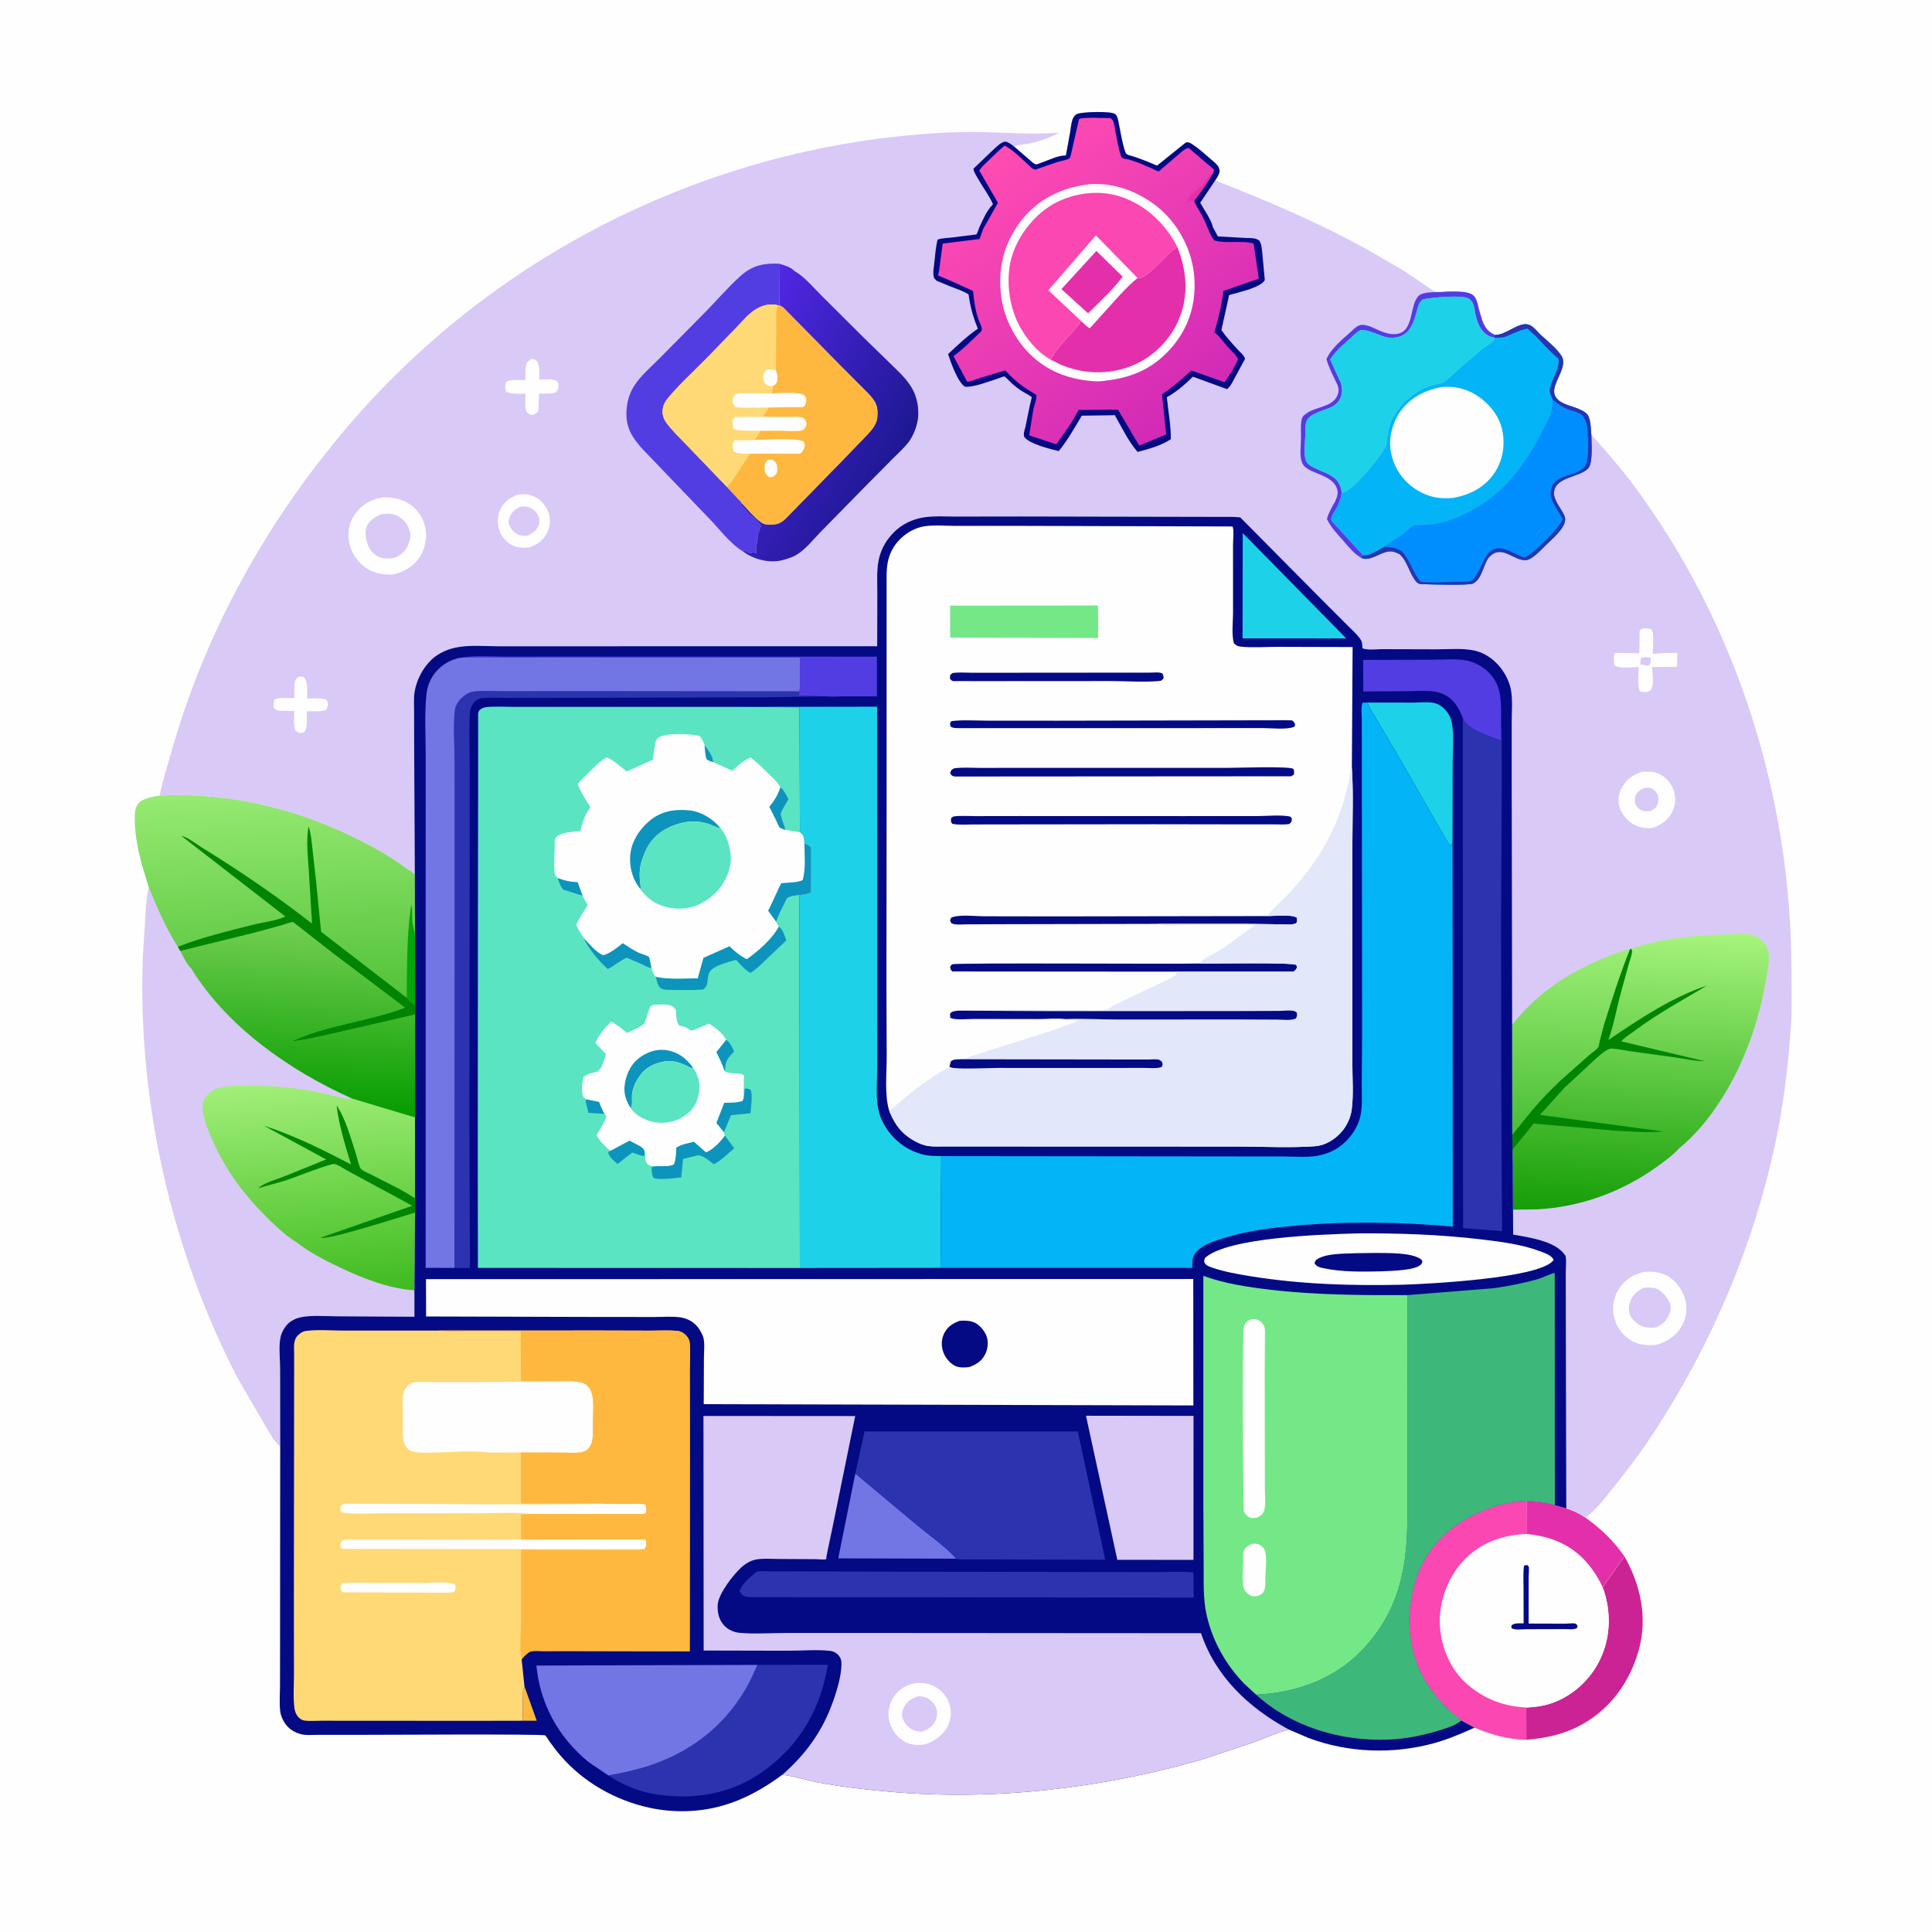 <svg version="1.1" xmlns="http://www.w3.org/2000/svg" style="display: block;" viewBox="0 0 2048 2048" width="1024" height="1024">
<defs>
	<linearGradient id="Gradient1" gradientUnits="userSpaceOnUse" x1="342.876" y1="1373.87" x2="323.895" y2="1144.47">
		<stop class="stop0" offset="0" stop-opacity="1" stop-color="rgb(63,187,32)"/>
		<stop class="stop1" offset="1" stop-opacity="1" stop-color="rgb(162,239,121)"/>
	</linearGradient>
	<linearGradient id="Gradient2" gradientUnits="userSpaceOnUse" x1="299.922" y1="1063.2" x2="287.372" y2="836.449">
		<stop class="stop0" offset="0" stop-opacity="1" stop-color="rgb(83,194,58)"/>
		<stop class="stop1" offset="1" stop-opacity="1" stop-color="rgb(151,234,114)"/>
	</linearGradient>
	<linearGradient id="Gradient3" gradientUnits="userSpaceOnUse" x1="311.141" y1="1177.04" x2="320.539" y2="978.451">
		<stop class="stop0" offset="0" stop-opacity="1" stop-color="rgb(6,156,0)"/>
		<stop class="stop1" offset="1" stop-opacity="1" stop-color="rgb(115,207,81)"/>
	</linearGradient>
	<linearGradient id="Gradient4" gradientUnits="userSpaceOnUse" x1="943.223" y1="504.566" x2="758.64" y2="405.476">
		<stop class="stop0" offset="0" stop-opacity="1" stop-color="rgb(29,24,146)"/>
		<stop class="stop1" offset="1" stop-opacity="1" stop-color="rgb(81,39,228)"/>
	</linearGradient>
	<linearGradient id="Gradient5" gradientUnits="userSpaceOnUse" x1="1731.45" y1="1287.7" x2="1744.99" y2="985.165">
		<stop class="stop0" offset="0" stop-opacity="1" stop-color="rgb(21,157,7)"/>
		<stop class="stop1" offset="1" stop-opacity="1" stop-color="rgb(167,244,125)"/>
	</linearGradient>
	<linearGradient id="Gradient6" gradientUnits="userSpaceOnUse" x1="1660.22" y1="1197.23" x2="1664.44" y2="1007.7">
		<stop class="stop0" offset="0" stop-opacity="1" stop-color="rgb(75,191,55)"/>
		<stop class="stop1" offset="1" stop-opacity="1" stop-color="rgb(155,237,115)"/>
	</linearGradient>
	<linearGradient id="Gradient7" gradientUnits="userSpaceOnUse" x1="1057.13" y1="162.218" x2="1264.34" y2="435.208">
		<stop class="stop0" offset="0" stop-opacity="1" stop-color="rgb(255,76,178)"/>
		<stop class="stop1" offset="1" stop-opacity="1" stop-color="rgb(210,42,183)"/>
	</linearGradient>
</defs>
<path transform="translate(0,0)" fill="rgb(254,254,254)" d="M -0 -0 L 2048 0 L 2048 2048 L -0 2048 L -0 -0 z"/>
<path transform="translate(0,0)" fill="rgb(204,35,148)" d="M 1721.92 1649.76 C 1739.03 1679.68 1746.64 1714.65 1737.31 1748.58 C 1728.19 1781.73 1708.34 1810.1 1678.08 1827.38 C 1658.98 1838.28 1639.64 1842.44 1617.96 1844.24 L 1617.93 1810.04 C 1627.45 1809.6 1636.74 1808.34 1645.74 1805.11 C 1667.99 1797.11 1686.67 1779.58 1696.59 1758.18 C 1707.7 1734.18 1707.95 1707.16 1698.88 1682.5 L 1721.92 1649.76 z"/>
<path transform="translate(0,0)" fill="rgb(254,254,254)" d="M 1587.73 1595.7 C 1598 1592.99 1607.61 1591.42 1618.2 1590.97 C 1628.05 1591.69 1638.76 1592.49 1648.19 1595.57 L 1660.35 1599.02 C 1667.38 1600.93 1674.29 1604.66 1680.43 1608.55 C 1697.05 1620.64 1710.22 1632.8 1721.92 1649.76 L 1698.88 1682.5 C 1707.95 1707.16 1707.7 1734.18 1696.59 1758.18 C 1686.67 1779.58 1667.99 1797.11 1645.74 1805.11 C 1636.74 1808.34 1627.45 1809.6 1617.93 1810.04 L 1617.96 1844.24 C 1598.53 1843.85 1580.96 1838.92 1563.11 1831.41 L 1549.03 1823.81 C 1526.99 1806.55 1509.29 1785.88 1500.32 1758.96 C 1490.04 1728.14 1492.37 1688.13 1507.09 1659 C 1524.3 1624.91 1552.49 1607.16 1587.73 1595.7 z"/>
<path transform="translate(0,0)" fill="rgb(4,10,132)" d="M 1615.57 1659.5 L 1619 1659.06 C 1619.48 1659.54 1620.1 1659.91 1620.43 1660.5 C 1621.12 1661.72 1620.44 1669.73 1620.44 1671.77 L 1620.42 1721.04 L 1659.71 1721.16 C 1662.04 1721.16 1668.17 1720.36 1670 1721.14 C 1670.87 1721.52 1671.45 1722.38 1672.17 1723 L 1671.96 1725.5 C 1668.81 1727.79 1663.29 1726.96 1659.5 1726.92 L 1618.54 1727.04 C 1614.31 1727.04 1605.76 1728.24 1602.23 1725.89 L 1602.2 1723 C 1605.84 1720.05 1610.49 1720.95 1615.11 1720.8 L 1615.01 1682.92 C 1615 1675.21 1614.45 1667.13 1615.57 1659.5 z"/>
<path transform="translate(0,0)" fill="rgb(228,47,171)" d="M 1618.2 1590.97 C 1628.05 1591.69 1638.76 1592.49 1648.19 1595.57 L 1660.35 1599.02 C 1667.38 1600.93 1674.29 1604.66 1680.43 1608.55 C 1697.05 1620.64 1710.22 1632.8 1721.92 1649.76 L 1698.88 1682.5 C 1694.93 1673.79 1689.91 1665.82 1683.83 1658.43 C 1666.77 1637.73 1644.23 1628.51 1618.07 1626.06 L 1618.2 1590.97 z"/>
<path transform="translate(0,0)" fill="rgb(251,71,177)" d="M 1587.73 1595.7 C 1598 1592.99 1607.61 1591.42 1618.2 1590.97 L 1618.07 1626.06 C 1592.4 1627.12 1568.52 1635.48 1550.86 1654.85 C 1534.26 1673.07 1524.88 1698.85 1526.34 1723.55 C 1527.69 1746.48 1537.67 1770.02 1555.18 1785.22 C 1573.55 1801.17 1593.86 1808.8 1617.93 1810.04 L 1617.96 1844.24 C 1598.53 1843.85 1580.96 1838.92 1563.11 1831.41 L 1549.03 1823.81 C 1526.99 1806.55 1509.29 1785.88 1500.32 1758.96 C 1490.04 1728.14 1492.37 1688.13 1507.09 1659 C 1524.3 1624.91 1552.49 1607.16 1587.73 1595.7 z"/>
<path transform="translate(0,0)" fill="rgb(217,201,247)" d="M 169.267 843.372 C 238.718 839.734 309.133 855.719 371.56 885.798 C 391.804 895.552 411.604 906.238 429.7 919.632 L 439.709 926.391 L 439.908 990.217 L 439.975 1066.21 L 440.073 1075.45 L 439.958 1184.46 L 439.935 1270.36 L 439.992 1285.36 L 439.274 1367.74 L 439.316 1395.79 L 357.028 1395.33 C 344.727 1395.34 329.408 1393.8 317.427 1396.65 C 312.951 1397.72 308.507 1400.09 305.186 1403.29 C 301.605 1406.75 298.567 1412.33 297.453 1417.15 C 295.178 1427.01 296.921 1440.59 296.928 1450.81 L 297.016 1533.22 C 289.663 1527.02 285.478 1518.1 280.479 1510.02 L 252.149 1461.33 C 181.481 1325.39 145.495 1166.26 151.471 1013.12 L 154.689 961.395 C 155.447 954.301 155.622 947.569 157.788 940.698 L 150.225 915.835 C 146.282 900.383 142.88 883.99 142.905 868.019 C 142.913 863.048 143.038 857.282 145.888 852.977 C 150.424 846.124 161.806 844.769 169.267 843.372 z"/>
<path transform="translate(0,0)" fill="url(#Gradient1)" d="M 314.077 1316.67 L 311.39 1315.03 C 301.027 1308.15 291.536 1299.03 282.693 1290.3 C 259.116 1267.04 239.635 1240.83 226.016 1210.54 C 221.656 1200.85 217.21 1190.34 215.266 1179.83 C 214.039 1173.21 214.4 1167.67 218.5 1162.22 C 220.934 1158.98 224.303 1156 228.096 1154.49 C 236.82 1151 248.219 1151.05 257.561 1150.93 C 282.108 1150.61 307.498 1152.07 331.641 1156.67 L 355.371 1161.94 C 360.841 1163.24 366.55 1165.57 372.225 1164.56 L 373.073 1164.37 L 439.958 1184.46 L 439.935 1270.36 L 439.992 1285.36 L 439.274 1367.74 C 411.598 1366.01 383.787 1354.72 359 1342.94 C 343.685 1335.67 327.45 1327.12 314.077 1316.67 z"/>
<path transform="translate(0,0)" fill="rgb(0,132,1)" d="M 339.913 1312.03 L 437.075 1278.13 L 369.686 1241.73 C 365.814 1239.72 358.406 1234.55 354.368 1233.84 C 350.661 1233.19 309.317 1249.22 302.329 1251.48 L 273.91 1259.49 C 280.133 1253.54 293.064 1250.36 301.131 1247.1 L 345.762 1229.06 L 279.861 1193.34 C 311.592 1203.46 342.559 1218.98 372.082 1234.36 C 365.9 1213.93 359.307 1193.05 356.838 1171.8 C 366.919 1186.99 371.648 1206.04 377.307 1223.25 C 378.362 1226.46 380.522 1236.72 382.495 1238.89 C 385.021 1241.66 391.795 1244.18 395.329 1246.06 C 409.977 1253.84 426.289 1261 439.935 1270.36 L 439.992 1285.36 C 426.054 1289.45 347.698 1314.86 339.913 1312.03 z"/>
<path transform="translate(0,0)" fill="url(#Gradient2)" d="M 169.267 843.372 C 238.718 839.734 309.133 855.719 371.56 885.798 C 391.804 895.552 411.604 906.238 429.7 919.632 L 439.709 926.391 L 439.908 990.217 L 439.975 1066.21 L 440.073 1075.45 L 439.958 1184.46 L 373.073 1164.37 C 307.22 1134.86 240.768 1088.58 202.548 1026.18 C 198.545 1023.15 193.805 1012.63 191.112 1008.12 L 188.554 1003.66 C 175.922 983.973 166.619 962.281 157.788 940.698 L 150.225 915.835 C 146.282 900.383 142.88 883.99 142.905 868.019 C 142.913 863.048 143.038 857.282 145.888 852.977 C 150.424 846.124 161.806 844.769 169.267 843.372 z"/>
<path transform="translate(0,0)" fill="rgb(3,165,8)" d="M 431.182 1057.74 C 431.482 1024.92 431.018 991.095 436.02 958.631 C 437.854 965.929 436.037 973.876 437.839 981.232 L 439.908 990.217 L 439.975 1066.21 C 436.668 1063.77 433.99 1060.71 431.182 1057.74 z"/>
<path transform="translate(0,0)" fill="rgb(0,132,1)" d="M 188.554 1003.66 C 213.673 993.624 241.802 987.014 268.031 980.313 C 278.708 977.586 292.727 976.239 302.5 971.51 L 192.159 886.008 C 199.68 887.808 207.114 894.165 213.752 898.256 C 253.929 923.02 293.575 950.044 330.781 979.09 L 327.366 923.342 C 326.392 908.273 324.351 890.872 327.076 875.947 C 329.616 882.957 330.137 890.792 331.035 898.162 L 335.08 934.511 L 340.376 987.74 L 431.182 1057.74 C 433.99 1060.71 436.668 1063.77 439.975 1066.21 L 440.073 1075.45 L 360.159 1093.96 C 343.296 1097.63 326.184 1102.29 309.002 1103.91 C 346.914 1086.31 390.366 1082.94 429.228 1068.13 L 353.993 1011.35 L 310.878 977.697 C 307.393 977.343 302.372 979.839 298.924 980.824 L 270.771 988.5 L 191.112 1008.12 L 188.554 1003.66 z"/>
<path transform="translate(0,0)" fill="url(#Gradient3)" d="M 191.112 1008.12 L 270.771 988.5 L 298.924 980.824 C 302.372 979.839 307.393 977.343 310.878 977.697 L 353.993 1011.35 L 429.228 1068.13 C 390.366 1082.94 346.914 1086.31 309.002 1103.91 C 326.184 1102.29 343.296 1097.63 360.159 1093.96 L 440.073 1075.45 L 439.958 1184.46 L 373.073 1164.37 C 307.22 1134.86 240.768 1088.58 202.548 1026.18 C 198.545 1023.15 193.805 1012.63 191.112 1008.12 z"/>
<path transform="translate(0,0)" fill="rgb(217,201,247)" d="M 1129.9 164.785 L 1134.27 140.831 C 1135.02 136.224 1135.42 130.95 1136.95 126.548 C 1137.84 123.994 1139.95 121.386 1142.6 120.523 C 1148.48 118.602 1176.3 117.674 1181.62 120.628 C 1184.01 121.951 1184.32 124.443 1185.18 126.828 C 1186.36 132.17 1191.16 161.301 1194.13 163.228 C 1195.67 164.232 1195.02 163.885 1196.71 164.524 C 1207.05 167.274 1216.66 171.457 1226.52 175.57 L 1256.49 151.5 C 1259.32 150.164 1260.21 151.05 1262.85 152.219 C 1270.27 156.994 1276.87 162.953 1283.5 168.742 C 1286.35 171.227 1289.95 173.772 1291.73 177.154 C 1292.72 179.845 1293.34 181.223 1292.26 184 C 1291.28 186.502 1289.66 189.105 1288.15 191.321 C 1342.96 212.679 1397.3 235.795 1448.86 264.256 L 1487.56 286.667 L 1511.18 302.633 C 1514.1 304.555 1518.45 307.928 1521.77 309.009 C 1524.48 309.895 1529.91 308.754 1533.08 309.091 C 1540.23 309.104 1556.1 307.985 1561.78 313.093 C 1565.41 316.368 1566.64 322.535 1567.52 327.116 C 1570.79 337.303 1572.09 348.462 1582.5 353.871 L 1584.85 354.934 C 1596.62 355.588 1609.86 340.542 1620.86 344.315 C 1624.96 345.721 1629.24 350.958 1632.21 354.057 C 1639.58 361.05 1651.28 370.041 1656.03 378.695 C 1662.82 395.435 1630.99 416.84 1659.5 428.552 C 1666.07 431.248 1680.85 434.366 1683.87 441.438 C 1686.26 447.034 1686.31 454.671 1686.86 460.702 C 1701.37 477.279 1716.19 493.662 1729.42 511.299 C 1840.61 659.477 1898.77 843.859 1899.03 1028.52 C 1899.05 1048.01 1899.76 1067.87 1898.45 1087.32 C 1895.97 1124.25 1891.74 1161.99 1884.66 1198.3 C 1862.16 1313.64 1815.12 1424.93 1750.3 1522.81 C 1737.54 1542.07 1723.78 1560.05 1709.29 1578.02 C 1701.61 1587.54 1693.49 1598.42 1684 1606.18 C 1682.84 1607.13 1681.72 1607.8 1680.43 1608.55 C 1674.29 1604.66 1667.38 1600.93 1660.35 1599.02 L 1659.87 1400.22 L 1659.78 1349.79 C 1659.75 1344.35 1660.68 1336.94 1659.69 1331.7 C 1659.55 1330.98 1658.92 1330.46 1658.5 1329.86 C 1648.53 1315.45 1620.24 1311.6 1604.01 1308.66 L 1603.87 1282.3 L 1603.67 1234.71 L 1603.58 1234.63 L 1603.11 1202.76 L 1602.95 1086.47 L 1602.5 828.191 L 1602.52 765.073 C 1602.51 753.871 1603.83 739.957 1601.21 729.108 C 1596.86 711.074 1581.98 694.035 1563.52 689.725 C 1550.97 686.794 1535.41 688.333 1522.52 688.283 L 1464.8 688.124 C 1459.7 688.114 1448.34 689.501 1444.19 687 C 1444.13 683.55 1444.1 680.447 1442.06 677.5 C 1438.3 672.07 1432.8 667.305 1428.14 662.634 L 1401.49 635.985 L 1314.69 548.374 L 1307.27 547.91 L 1082.67 547.469 L 1014.02 547.558 C 1002.92 547.604 990.573 546.706 979.616 548.369 C 967.541 550.202 956.245 555.469 947.599 564.2 C 940.139 571.733 935.112 579.826 932.27 590.108 C 928.87 602.407 930.035 616.365 929.979 629.046 L 929.844 684.991 L 617.231 685.05 L 529.633 685.077 C 516.025 685.094 500.751 683.726 487.327 685.684 C 475.996 687.337 464.675 691.933 456.5 700.121 C 447.795 708.84 441.631 720.962 439.523 733.058 C 438.377 739.639 438.941 747.134 438.939 753.844 L 439.021 790.332 L 439.709 926.391 L 429.7 919.632 C 411.604 906.238 391.804 895.552 371.56 885.798 C 309.133 855.719 238.718 839.734 169.267 843.372 C 172.456 827.049 177.827 810.661 182.379 794.646 C 219.398 664.391 288.054 543.619 377.281 442.056 C 525.079 273.823 734.326 166.536 957 144.058 C 983.622 141.371 1009.8 139.639 1036.58 139.999 C 1064.72 140.377 1093.02 142.799 1121.13 140.773 L 1123 140.627 C 1113.51 145.601 1102.32 149.768 1091.85 152.04 C 1086.33 153.237 1080.19 152.963 1075.07 155.354 L 1094.98 172.602 C 1095.68 173.063 1097.24 174.114 1098 174.27 C 1099.06 174.488 1103.55 172.594 1104.68 172.194 C 1112.18 169.541 1121.95 164.637 1129.9 164.785 z"/>
<path transform="translate(0,0)" fill="rgb(254,254,254)" d="M 316.267 717.5 C 318.675 716.808 320.166 717.436 322.5 718.093 C 326.88 722.949 325.507 734.059 325.55 740.496 C 331.143 740.472 339.752 739.498 344.942 741.374 C 346.455 741.92 347.181 743.424 347.5 744.965 C 348.056 747.653 346.959 750.154 345.843 752.5 C 339.811 754.666 331.566 753.853 325.118 753.929 C 325.06 760.376 326.419 770.192 323.042 775.5 C 322.248 776.097 321.96 776.404 320.899 776.709 C 317.87 777.579 315.918 776.417 313.5 774.856 C 310.69 769.7 311.974 759.69 312.001 753.711 L 297.955 753.46 C 294.123 753.085 293.036 753.425 290.5 750.376 C 290.09 746.982 289.87 744.745 291.049 741.5 C 295.197 738.874 306.736 740.084 311.937 740.05 L 312.115 725.5 C 312.432 721.437 313.13 719.986 316.267 717.5 z"/>
<path transform="translate(0,0)" fill="rgb(254,254,254)" d="M 563.448 380.5 C 565.432 380.425 566.413 380.991 568.211 381.749 C 572.997 386.914 571.543 395.695 571.588 402.324 C 576.546 402.302 582.295 401.761 587.147 402.686 C 590.219 403.272 590.289 404.027 591.929 406.5 C 591.924 410.757 592.334 411.901 589.861 415.5 C 584.622 417.932 577.246 417.125 571.479 417.162 L 570.679 435.775 C 568.381 438.403 567.646 438.669 564.5 439.835 C 562.594 439.45 560.297 439.032 558.921 437.5 C 555.692 433.908 557.048 422.289 557.023 417.291 C 551.034 417.437 541.496 418.094 536.5 414.959 C 536.115 413.836 535.677 412.696 535.571 411.5 C 535.36 409.14 535.58 406.456 536.976 404.5 C 541.635 401.853 551.503 402.975 557.012 402.955 C 556.963 397.828 556.661 392.335 557.669 387.295 C 558.456 383.363 560.288 382.429 563.448 380.5 z"/>
<path transform="translate(0,0)" fill="rgb(254,254,254)" d="M 1740.42 666.5 C 1744.17 665.939 1746.83 666.067 1750.5 666.988 C 1753.86 671.577 1752 687.049 1752.02 693.29 C 1760.8 692.013 1769.23 692.071 1778.08 692.349 L 1777.76 706.873 L 1751.04 707.129 L 1751.47 710.686 C 1751.86 716.389 1753.5 727.48 1749.5 731.967 C 1745.44 734.107 1742.89 734.002 1738.5 732.826 C 1735.21 727.481 1737.07 713.676 1737.08 707.013 C 1730.83 707.235 1715.98 709.083 1711.5 705.272 C 1710.89 702.727 1710.67 700.652 1710.76 698.017 C 1710.85 695.088 1710.36 694.062 1712.5 692.061 L 1737.73 692.544 L 1738.1 668.5 L 1740.42 666.5 z"/>
<path transform="translate(0,0)" fill="rgb(217,201,247)" d="M 1739.37 697.5 C 1742.71 696.347 1746.08 696.692 1749.5 697.221 C 1750.43 700.083 1749.71 701.786 1748.8 704.5 L 1747.39 705.667 L 1738.87 704.5 L 1739.37 697.5 z"/>
<path transform="translate(0,0)" fill="rgb(82,61,226)" d="M 1533.08 309.091 C 1540.23 309.104 1556.1 307.985 1561.78 313.093 C 1565.41 316.368 1566.64 322.535 1567.52 327.116 C 1570.79 337.303 1572.09 348.462 1582.5 353.871 L 1584.85 354.934 L 1584.1 357.998 C 1580.84 357.487 1577.65 356.149 1575.02 354.141 C 1566.95 347.981 1564.35 336.653 1562.91 327.098 C 1561.89 322.869 1560.91 319.076 1556.97 316.624 C 1550.08 312.331 1516.82 315.374 1508.07 317.5 C 1503.5 321.263 1502.88 326.6 1501.33 332.077 C 1496.73 348.366 1490.46 359.521 1471.98 357.868 C 1467.52 357.468 1462.93 355.299 1458.75 353.719 C 1453.28 351.765 1448.41 349.701 1442.5 349.855 C 1439.26 351.478 1437.06 353.468 1434.46 355.962 C 1426.13 363.612 1416.06 371.506 1410.04 381.136 L 1421.48 406.052 C 1422.55 410.271 1423.12 413.224 1422.2 417.5 L 1421.94 418.76 C 1420.82 423.689 1417.65 427.928 1413.29 430.5 C 1405.07 435.349 1387.41 437.63 1384.67 447.438 C 1383.46 451.748 1383.8 456.839 1383.69 461.29 C 1383.53 468.253 1381.52 483.446 1384.99 489.5 C 1387.03 493.056 1391.53 495.109 1395.08 496.768 C 1408.2 502.901 1420.05 505.216 1422.22 521.522 L 1422.35 522.31 C 1420.79 531.041 1418.56 536.577 1413.54 543.961 C 1411.98 547.059 1410.94 548.257 1411.26 551.765 L 1445.09 588.717 L 1442.62 591.092 C 1435.52 587.184 1430.18 580.31 1424.9 574.308 C 1418.2 566.683 1411 559.457 1406.59 550.223 C 1408.51 543.38 1411.49 538.012 1415.14 531.982 C 1417.3 527.053 1419.03 523.039 1417.17 517.707 C 1413.24 506.395 1398.31 503.295 1388.58 498.388 C 1384.33 496.243 1380.96 493.484 1379.64 488.762 C 1377.73 481.951 1378.97 471.937 1379.1 464.811 C 1379.19 459.572 1378.26 446.815 1380.64 442.239 C 1381.52 440.553 1384.28 438.664 1385.8 437.635 C 1395.46 431.118 1411.48 431.426 1417.16 420.302 C 1419.39 415.947 1419.35 412.602 1417.81 408.07 C 1413.52 399.259 1408.83 390.16 1406.08 380.739 C 1411.34 368.794 1423.2 359.663 1432.69 351.021 C 1435.72 348.114 1439.37 344.407 1443.89 344.336 C 1450.05 344.24 1458.18 348.621 1463.79 351.174 C 1469.06 353.064 1474.31 354.677 1479.98 354.099 C 1498.78 352.185 1494.01 325.338 1502.96 314.476 C 1508.18 308.149 1524.01 310.329 1531.88 309.264 L 1533.08 309.091 z"/>
<path transform="translate(0,0)" fill="rgb(254,254,254)" d="M 549.415 524.105 C 553.225 523.932 557.292 523.488 561.001 524.55 L 562 524.86 L 565.383 525.955 C 572.277 528.741 578.114 535.073 580.832 541.918 C 583.865 549.555 583.783 556.666 580.246 564.156 C 576.415 572.269 569.902 577.074 561.678 580.094 C 555.708 580.949 550.195 580.894 544.5 578.686 C 538.663 576.422 532.783 570.502 530.295 564.783 C 527.128 557.5 526.715 548.561 529.82 541.161 C 533.761 531.773 540.447 527.586 549.415 524.105 z"/>
<path transform="translate(0,0)" fill="rgb(217,201,247)" d="M 552.073 536.989 C 554.447 536.92 556.914 536.837 559.245 537.363 C 563.702 538.368 567.713 541.562 569.952 545.5 C 571.952 549.017 572.454 552.457 571.221 556.332 C 569.45 561.894 563.914 565.587 558.971 568.021 C 556.256 568.062 553.705 568.056 551.063 567.345 C 546.641 566.156 542.553 562.073 540.5 558.071 C 538.937 555.024 538.896 552.192 539.957 549 C 541.997 542.86 546.459 539.69 552.073 536.989 z"/>
<path transform="translate(0,0)" fill="rgb(254,254,254)" d="M 1740.66 818.124 C 1746.07 817.941 1751.41 817.479 1756.57 819.433 C 1764.32 822.369 1769.97 828.065 1773.3 835.643 C 1776.5 842.924 1776.69 851.334 1773.6 858.66 C 1769.36 868.7 1761.89 873.838 1752.13 877.675 C 1745.11 878.288 1739.19 877.545 1732.78 874.509 C 1725.66 871.131 1719.68 863.53 1717.07 856.257 C 1714.69 849.658 1715.59 842.259 1718.65 836.049 C 1723.39 826.423 1730.63 821.366 1740.66 818.124 z"/>
<path transform="translate(0,0)" fill="rgb(217,201,247)" d="M 1742.38 835.5 C 1744.41 835.069 1746.95 834.82 1749 835.137 C 1752.25 835.637 1755.37 838.908 1756.78 841.673 C 1758.27 844.587 1758.35 848.826 1757.34 851.911 C 1755.95 856.131 1753.33 857.94 1749.5 859.812 C 1747.3 859.983 1744.97 860.203 1742.78 859.846 C 1739.34 859.283 1735.73 856.314 1734.12 853.252 C 1732.73 850.617 1732.65 846.382 1733.69 843.622 C 1735.16 839.755 1738.86 837.29 1742.38 835.5 z"/>
<path transform="translate(0,0)" fill="rgb(254,254,254)" d="M 1742.95 1348.17 C 1751.12 1347.83 1757.94 1348.03 1765.54 1351.52 C 1774.93 1355.83 1782.33 1365.45 1785.66 1375.05 C 1788.9 1384.37 1788.25 1394.66 1783.79 1403.49 C 1777.69 1415.59 1768.59 1421.61 1756.07 1425.55 C 1747.22 1426.48 1738.53 1425.86 1730.5 1421.7 C 1722 1417.29 1714.77 1408.84 1712.05 1399.66 L 1711.64 1398.23 L 1711.17 1396.71 C 1708.4 1387.22 1710.4 1375.8 1715.39 1367.37 C 1721.64 1356.83 1731.27 1350.9 1742.95 1348.17 z"/>
<path transform="translate(0,0)" fill="rgb(217,201,247)" d="M 1742.07 1365.16 C 1746.22 1364.79 1751.11 1364.42 1755.09 1365.8 C 1761.21 1367.93 1767.14 1374.8 1769.78 1380.65 C 1771.69 1384.88 1771.32 1388.81 1769.61 1393.04 C 1766.88 1399.75 1762.14 1404.33 1755.47 1407.09 C 1751.59 1407.68 1748.2 1407.66 1744.32 1406.92 C 1738.05 1405.72 1732.36 1401.44 1729.05 1395.99 C 1726.39 1391.62 1726.24 1386.27 1727.58 1381.43 C 1729.95 1372.88 1734.7 1369.13 1742.07 1365.16 z"/>
<path transform="translate(0,0)" fill="rgb(254,254,254)" d="M 406.148 527.31 C 408.599 527.135 410.951 527.268 413.397 527.481 C 425.558 528.54 435.566 533.136 443.304 542.788 C 449.18 550.118 452.811 562.067 451.468 571.443 L 451.221 573 C 450.385 578.667 448.776 584.112 445.815 589.063 C 439.17 600.171 428.784 605.956 416.601 609.054 C 405.18 609.198 396.228 608 386.71 601.09 C 377.55 594.439 371.487 584.151 369.764 573 C 368.144 562.517 370.781 551.915 377.364 543.5 C 384.979 533.767 394.131 529.15 406.148 527.31 z"/>
<path transform="translate(0,0)" fill="rgb(217,201,247)" d="M 403.764 545.217 C 407.825 544.505 411.915 544.27 416 545.016 C 422.67 546.233 428.373 550.938 431.718 556.689 C 434.447 561.381 436.102 566.699 434.481 571.997 L 433.986 573.5 L 432.427 578.148 C 429.925 584.396 424.339 588.793 418.266 591.29 C 413.502 592.308 407.665 592.479 403 590.941 C 397.497 589.127 392.948 584.182 390.52 579.049 C 387.929 573.572 386.394 563.477 388.779 557.663 C 391.131 551.933 398.437 547.73 403.764 545.217 z"/>
<path transform="translate(0,0)" fill="rgb(82,61,226)" d="M 787.483 584.419 C 774.27 576.666 763.002 561.191 752.204 550.122 L 681.697 476.655 C 670.417 464.351 663.169 453.448 664.11 435.927 C 664.662 425.645 667.157 416.531 672.967 407.938 C 680.097 397.391 690.179 388.993 699.046 379.962 L 744.912 333.6 C 758.444 320.072 771.07 305.035 785.291 292.299 C 797.603 281.272 809.738 278.809 825.859 279.53 L 826.163 323.691 L 824.94 323.722 C 817.298 321.499 809.09 323.295 802.31 327.182 C 793.978 331.96 787.165 340.331 780.555 347.2 L 749.509 379.269 C 735.974 393.158 720.932 406.615 708.536 421.469 C 706.134 424.347 703.821 427.803 702.948 431.5 C 701.587 437.257 702.648 442.656 706.009 447.5 C 711.708 455.715 719.806 463.154 726.677 470.448 L 770.649 516.184 L 781.671 528.085 C 782.905 529.418 785.632 531.667 786.262 533.31 L 785.404 534.983 L 791.685 542.218 C 795.222 546.542 806.511 553.601 806.5 558.51 L 805.51 560 L 804.51 563.5 L 804.005 565.005 C 803.407 567.012 803.466 568.93 803.5 571 L 802.51 572 C 802.505 574.474 802.92 575.877 801.51 578 L 801.49 586.5 C 800.213 585.992 799.522 585.388 798.159 585.726 L 794.5 586.51 L 793 585.51 L 791.34 584.826 L 789.5 583.822 L 787.907 583.86 L 787.483 584.419 z"/>
<path transform="translate(0,0)" fill="url(#Gradient4)" d="M 825.859 279.53 C 830.693 281.011 839.005 283.36 842.236 287.363 C 852.694 293.278 862.004 304.576 870.558 313.084 L 914.481 356.827 L 944.198 385.802 C 951.014 392.466 958.372 399.166 963.82 407.016 L 964.91 408.565 C 972.329 419.391 975.177 434.838 972.394 447.627 C 970.796 454.971 967.586 462.791 963.008 468.803 C 958.295 474.991 951.995 480.535 946.527 486.07 L 915.641 517.226 L 870.059 563.729 C 861.983 571.966 853.808 582.67 843.83 588.424 C 840.048 590.605 836.178 591.888 832 593.066 L 830.148 593.599 C 817.506 597.038 803.474 594.092 792.239 587.68 L 787.483 584.419 L 787.907 583.86 L 789.5 583.822 L 791.34 584.826 L 793 585.51 L 794.5 586.51 L 798.159 585.726 C 799.522 585.388 800.213 585.992 801.49 586.5 L 801.51 578 C 802.92 575.877 802.505 574.474 802.51 572 L 803.5 571 C 803.466 568.93 803.407 567.012 804.005 565.005 L 804.51 563.5 L 805.51 560 L 806.5 558.51 C 806.511 553.601 795.222 546.542 791.685 542.218 L 785.404 534.983 L 786.262 533.31 C 791.528 538.686 804.761 555.154 811.836 555.803 C 820.814 556.627 826.312 556.144 832.807 549.793 L 890.585 490.648 L 913.535 466.884 C 917.879 462.325 922.827 457.651 926.264 452.365 C 929.351 447.617 930.181 443.846 930.215 438.282 C 930.246 433.049 929.322 428.743 926.354 424.351 C 922.837 419.149 917.865 414.587 913.454 410.129 L 890.799 387.431 L 829.899 325.582 L 826.163 323.691 L 825.859 279.53 z"/>
<path transform="translate(0,0)" fill="rgb(29,210,232)" d="M 1458.75 353.719 C 1462.93 355.299 1467.52 357.468 1471.98 357.868 C 1490.46 359.521 1496.73 348.366 1501.33 332.077 C 1502.88 326.6 1503.5 321.263 1508.07 317.5 C 1516.82 315.374 1550.08 312.331 1556.97 316.624 C 1560.91 319.076 1561.89 322.869 1562.91 327.098 C 1564.35 336.653 1566.95 347.981 1575.02 354.141 C 1577.65 356.149 1580.84 357.487 1584.1 357.998 C 1583.89 358.894 1583.93 359.898 1583.45 360.687 C 1581.76 363.492 1573.51 368.003 1570.55 370.433 L 1542.54 394.665 C 1538.69 398.045 1533.99 403.308 1529.5 405.594 C 1527.91 406.405 1528.06 406.171 1526.5 406.51 L 1525.25 406.824 C 1522.04 407.566 1519.17 408.055 1516.01 409.081 L 1514.51 409.552 C 1512.59 410.188 1510.93 411.212 1509 411.768 C 1507.45 412.218 1506.37 413.165 1505.01 414.005 C 1502.5 415.545 1500.26 416.609 1498 418.569 L 1492.93 422.587 C 1489.3 425.125 1485.91 428.878 1483.5 432.51 L 1479.53 438 L 1478.55 439.438 C 1474.52 445.605 1472.79 451.846 1471.3 458.96 C 1470.47 462.97 1470.2 467.002 1469.69 471.04 C 1469.38 473.526 1467.37 475.942 1466.06 478 L 1465.09 479.548 C 1459.39 488.502 1434.19 519.645 1424.02 522.007 L 1422.35 522.31 L 1422.22 521.522 C 1420.05 505.216 1408.2 502.901 1395.08 496.768 C 1391.53 495.109 1387.03 493.056 1384.99 489.5 C 1381.52 483.446 1383.53 468.253 1383.69 461.29 C 1383.8 456.839 1383.46 451.748 1384.67 447.438 C 1387.41 437.63 1405.07 435.349 1413.29 430.5 C 1417.65 427.928 1420.82 423.689 1421.94 418.76 L 1422.2 417.5 C 1423.12 413.224 1422.55 410.271 1421.48 406.052 L 1410.04 381.136 C 1416.06 371.506 1426.13 363.612 1434.46 355.962 C 1437.06 353.468 1439.26 351.478 1442.5 349.855 C 1448.41 349.701 1453.28 351.765 1458.75 353.719 z"/>
<path transform="translate(0,0)" fill="rgb(254,184,63)" d="M 770.649 516.184 L 726.677 470.448 C 719.806 463.154 711.708 455.715 706.009 447.5 C 702.648 442.656 701.587 437.257 702.948 431.5 C 703.821 427.803 706.134 424.347 708.536 421.469 C 720.932 406.615 735.974 393.158 749.509 379.269 L 780.555 347.2 C 787.165 340.331 793.978 331.96 802.31 327.182 C 809.09 323.295 817.298 321.499 824.94 323.722 L 826.163 323.691 L 829.899 325.582 L 890.799 387.431 L 913.454 410.129 C 917.865 414.587 922.837 419.149 926.354 424.351 C 929.322 428.743 930.246 433.049 930.215 438.282 C 930.181 443.846 929.351 447.617 926.264 452.365 C 922.827 457.651 917.879 462.325 913.535 466.884 L 890.585 490.648 L 832.807 549.793 C 826.312 556.144 820.814 556.627 811.836 555.803 C 804.761 555.154 791.528 538.686 786.262 533.31 C 785.632 531.667 782.905 529.418 781.671 528.085 L 770.649 516.184 z"/>
<path transform="translate(0,0)" fill="rgb(254,254,254)" d="M 813.95 487.5 C 815.251 487.214 816.674 487.146 818 486.998 C 819.199 487.697 820.499 488.381 821.5 489.37 C 823.838 491.683 824.32 495.895 823.99 499 C 823.624 502.444 821.969 503.304 819.5 505.317 C 817.259 505.794 816.058 506.41 814.058 504.838 C 811.437 502.779 810.411 499.212 810.416 496 C 810.421 492.361 811.464 490.041 813.95 487.5 z"/>
<path transform="translate(0,0)" fill="rgb(254,254,254)" d="M 799.931 466.296 C 809.523 466.264 845.527 463.917 851.873 468.085 C 853.012 470.375 853.572 472.102 852.606 474.655 C 851.773 476.857 849.957 480.346 847.5 480.969 L 795.406 480.87 C 790.127 480.762 781.639 481.742 777.5 478.537 C 777.146 477.074 776.699 475.519 776.644 474 C 776.542 471.146 776.527 468.623 778.5 466.558 L 799.931 466.296 z"/>
<path transform="translate(0,0)" fill="rgb(254,217,118)" d="M 770.649 516.184 L 726.677 470.448 C 719.806 463.154 711.708 455.715 706.009 447.5 C 702.648 442.656 701.587 437.257 702.948 431.5 C 703.821 427.803 706.134 424.347 708.536 421.469 C 720.932 406.615 735.974 393.158 749.509 379.269 L 780.555 347.2 C 787.165 340.331 793.978 331.96 802.31 327.182 C 809.09 323.295 817.298 321.499 824.94 323.722 C 821.924 327.903 823.065 337.174 822.96 342.467 L 822.514 392.533 C 823.799 396.865 825.093 402.23 822.758 406.448 C 821.958 407.893 820.491 408.348 819.118 409.128 C 819.652 412.362 819.352 413.911 818.363 417.04 C 826.977 416.984 844.871 414.973 852.218 418.705 C 853.916 420.783 854.812 422.183 854.607 425 C 854.386 428.056 853.512 429.467 851.391 431.5 L 814.587 431.924 C 813.176 436.126 810.984 438.395 808.42 441.87 L 836.5 442.051 C 840.568 442.07 845.881 441.44 849.799 442.54 C 851.022 442.883 852.442 443.785 853.25 444.761 C 854.342 446.08 854.576 447.886 854.921 449.5 C 853.87 452.815 853.644 453.509 851 455.999 C 845.583 457.408 839.615 456.843 834.046 456.787 L 805.782 457.051 L 805.321 458.008 C 803.793 461.12 802.138 463.633 799.931 466.296 L 778.5 466.558 C 776.527 468.623 776.542 471.146 776.644 474 C 776.699 475.519 777.146 477.074 777.5 478.537 C 781.639 481.742 790.127 480.762 795.406 480.87 C 787.066 492.008 780.051 506.178 770.649 516.184 z"/>
<path transform="translate(0,0)" fill="rgb(254,254,254)" d="M 819.118 409.128 C 816.224 408.966 813.381 409.199 811.259 406.759 C 809.777 405.054 809.083 402.799 809.018 400.568 C 808.917 397.119 809.84 394.769 812.234 392.282 C 816.056 390.813 818.619 391.617 822.514 392.533 C 823.799 396.865 825.093 402.23 822.758 406.448 C 821.958 407.893 820.491 408.348 819.118 409.128 z"/>
<path transform="translate(0,0)" fill="rgb(254,254,254)" d="M 834.046 456.787 C 822.763 455.386 783.774 458.486 777.5 454.572 C 776.978 452.082 776.336 449.519 776.699 446.968 C 777.106 444.114 777.209 443.64 779.5 441.995 L 808.42 441.87 L 836.5 442.051 C 840.568 442.07 845.881 441.44 849.799 442.54 C 851.022 442.883 852.442 443.785 853.25 444.761 C 854.342 446.08 854.576 447.886 854.921 449.5 C 853.87 452.815 853.644 453.509 851 455.999 C 845.583 457.408 839.615 456.843 834.046 456.787 z"/>
<path transform="translate(0,0)" fill="rgb(254,254,254)" d="M 818.363 417.04 C 826.977 416.984 844.871 414.973 852.218 418.705 C 853.916 420.783 854.812 422.183 854.607 425 C 854.386 428.056 853.512 429.467 851.391 431.5 L 814.587 431.924 C 803.282 431.971 790.855 432.946 779.704 431.5 C 777.533 429.366 777.158 427.835 776.337 425 C 776.69 421.628 777.381 420.686 779.5 418.23 C 783.451 416.383 787.899 416.953 792.183 416.947 L 818.363 417.04 z"/>
<path transform="translate(0,0)" fill="rgb(3,180,247)" d="M 1584.85 354.934 C 1596.62 355.588 1609.86 340.542 1620.86 344.315 C 1624.96 345.721 1629.24 350.958 1632.21 354.057 C 1639.58 361.05 1651.28 370.041 1656.03 378.695 C 1662.82 395.435 1630.99 416.84 1659.5 428.552 C 1666.07 431.248 1680.85 434.366 1683.87 441.438 C 1686.26 447.034 1686.31 454.671 1686.86 460.702 C 1686.86 468.795 1689.01 491.172 1683.21 496.817 C 1673.44 506.321 1648.44 505.439 1647.24 522.19 C 1647 525.493 1648.43 529.022 1649.87 531.931 C 1652.46 537.171 1656.82 542.395 1658.68 547.838 C 1662.02 557.643 1645.63 571.025 1639.18 577.307 C 1634.2 582.155 1624.18 593.595 1617.19 593.796 C 1604.39 594.163 1592.81 577.896 1580.13 588.933 C 1575.93 592.587 1574.21 598.423 1572.16 603.43 C 1569.88 609.002 1567.28 615.536 1561.64 618.503 C 1557.32 620.771 1517.67 619.522 1509.5 619.257 C 1506.03 619.145 1503.82 619.42 1501.46 616.754 C 1493.56 607.853 1492.62 595.249 1483.45 587.303 C 1476.52 584.047 1473.38 583.445 1466.06 586.176 C 1460 588.437 1450.84 594.312 1444.15 591.824 L 1442.62 591.092 L 1445.09 588.717 L 1411.26 551.765 C 1410.94 548.257 1411.98 547.059 1413.54 543.961 C 1418.56 536.577 1420.79 531.041 1422.35 522.31 L 1424.02 522.007 C 1434.19 519.645 1459.39 488.502 1465.09 479.548 L 1466.06 478 C 1467.37 475.942 1469.38 473.526 1469.69 471.04 C 1470.2 467.002 1470.47 462.97 1471.3 458.96 C 1472.79 451.846 1474.52 445.605 1478.55 439.438 L 1479.53 438 L 1483.5 432.51 C 1485.91 428.878 1489.3 425.125 1492.93 422.587 L 1498 418.569 C 1500.26 416.609 1502.5 415.545 1505.01 414.005 C 1506.37 413.165 1507.45 412.218 1509 411.768 C 1510.93 411.212 1512.59 410.188 1514.51 409.552 L 1516.01 409.081 C 1519.17 408.055 1522.04 407.566 1525.25 406.824 L 1526.5 406.51 C 1528.06 406.171 1527.91 406.405 1529.5 405.594 C 1533.99 403.308 1538.69 398.045 1542.54 394.665 L 1570.55 370.433 C 1573.51 368.003 1581.76 363.492 1583.45 360.687 C 1583.93 359.898 1583.89 358.894 1584.1 357.998 L 1584.85 354.934 z"/>
<path transform="translate(0,0)" fill="rgb(254,254,254)" d="M 1528.4 410.286 C 1540.79 409.08 1553.04 411.652 1563.72 418.101 C 1577.02 426.124 1588.79 439.641 1592.22 455 C 1595.81 471.114 1593.32 488.024 1583.92 501.746 C 1573.59 516.834 1557.8 524.704 1540.23 527.862 C 1533.1 528.395 1525.86 528.371 1518.91 526.613 C 1503.58 522.741 1489.67 512.476 1481.71 498.795 C 1474.1 485.725 1471.4 470.404 1475.49 455.686 L 1475.98 454 C 1477.74 447.774 1480.2 442.029 1483.95 436.73 C 1494.71 421.526 1510.33 413.435 1528.4 410.286 z"/>
<path transform="translate(0,0)" fill="rgb(0,142,254)" d="M 1584.85 354.934 C 1596.62 355.588 1609.86 340.542 1620.86 344.315 C 1624.96 345.721 1629.24 350.958 1632.21 354.057 C 1639.58 361.05 1651.28 370.041 1656.03 378.695 C 1662.82 395.435 1630.99 416.84 1659.5 428.552 C 1666.07 431.248 1680.85 434.366 1683.87 441.438 C 1686.26 447.034 1686.31 454.671 1686.86 460.702 C 1686.86 468.795 1689.01 491.172 1683.21 496.817 C 1673.44 506.321 1648.44 505.439 1647.24 522.19 C 1647 525.493 1648.43 529.022 1649.87 531.931 C 1652.46 537.171 1656.82 542.395 1658.68 547.838 C 1662.02 557.643 1645.63 571.025 1639.18 577.307 C 1634.2 582.155 1624.18 593.595 1617.19 593.796 C 1604.39 594.163 1592.81 577.896 1580.13 588.933 C 1575.93 592.587 1574.21 598.423 1572.16 603.43 C 1569.88 609.002 1567.28 615.536 1561.64 618.503 C 1557.32 620.771 1517.67 619.522 1509.5 619.257 C 1506.03 619.145 1503.82 619.42 1501.46 616.754 C 1493.56 607.853 1492.62 595.249 1483.45 587.303 C 1476.52 584.047 1473.38 583.445 1466.06 586.176 C 1460 588.437 1450.84 594.312 1444.15 591.824 L 1442.62 591.092 L 1445.09 588.717 C 1451.41 589.72 1462.05 582.429 1467.8 579.552 C 1473.05 574.29 1481.33 570.561 1487.38 566.092 C 1490.08 564.099 1496.16 558.029 1498.85 557.184 C 1500.54 556.65 1503.68 556.892 1505.57 556.767 C 1510.93 556.412 1516.37 556.043 1521.67 555.164 C 1545.32 551.25 1570.39 537.151 1588.2 521.403 C 1608.77 503.206 1623.73 479.418 1635.95 455.032 C 1638.77 449.41 1642.55 443.02 1644.22 436.972 C 1645.41 432.686 1645.47 427.77 1645.75 423.337 C 1644.88 420.815 1643.09 417.016 1642.75 414.401 C 1642.52 412.605 1643.84 408.8 1644.45 406.937 C 1647.02 399.141 1653.98 387.924 1651.96 380.036 C 1643.6 373.272 1636.39 365.082 1628.99 357.305 L 1619.35 348.394 C 1612.01 349.351 1604.02 353.478 1597.22 356.327 C 1592.75 358.197 1588.87 358.044 1584.1 357.998 L 1584.85 354.934 z"/>
<path transform="translate(0,0)" fill="rgb(43,51,174)" d="M 1584.85 354.934 C 1596.62 355.588 1609.86 340.542 1620.86 344.315 C 1624.96 345.721 1629.24 350.958 1632.21 354.057 C 1639.58 361.05 1651.28 370.041 1656.03 378.695 C 1662.82 395.435 1630.99 416.84 1659.5 428.552 C 1666.07 431.248 1680.85 434.366 1683.87 441.438 C 1686.26 447.034 1686.31 454.671 1686.86 460.702 C 1686.86 468.795 1689.01 491.172 1683.21 496.817 C 1673.44 506.321 1648.44 505.439 1647.24 522.19 C 1647 525.493 1648.43 529.022 1649.87 531.931 C 1652.46 537.171 1656.82 542.395 1658.68 547.838 C 1662.02 557.643 1645.63 571.025 1639.18 577.307 C 1634.2 582.155 1624.18 593.595 1617.19 593.796 C 1604.39 594.163 1592.81 577.896 1580.13 588.933 C 1575.93 592.587 1574.21 598.423 1572.16 603.43 C 1569.88 609.002 1567.28 615.536 1561.64 618.503 C 1557.32 620.771 1517.67 619.522 1509.5 619.257 C 1506.03 619.145 1503.82 619.42 1501.46 616.754 C 1493.56 607.853 1492.62 595.249 1483.45 587.303 C 1476.52 584.047 1473.38 583.445 1466.06 586.176 C 1460 588.437 1450.84 594.312 1444.15 591.824 L 1442.62 591.092 L 1445.09 588.717 C 1451.41 589.72 1462.05 582.429 1467.8 579.552 C 1474.59 580.144 1479.43 580.365 1485.38 584.05 C 1494.97 593.068 1497.15 606.737 1505.93 616.586 C 1518.26 618.132 1532.41 616.888 1544.92 616.712 C 1548.64 616.66 1556.45 617.078 1559.74 615.646 C 1561.44 614.908 1563.71 611.534 1564.72 610.063 C 1570.23 602.061 1573.57 587.921 1582.02 582.918 C 1592.48 576.723 1606.87 588.865 1616.74 591.098 C 1628.54 583.648 1639.01 572.275 1648.46 562.047 C 1650.27 560.094 1655.96 553.037 1656.3 550.382 C 1656.57 548.272 1643.95 532.423 1643.77 524.502 C 1643.24 501.004 1668.85 507.34 1679.74 494.706 C 1685.08 488.499 1683.42 463.825 1682.82 455.5 C 1682.45 450.378 1680.41 442.395 1675.99 439.253 C 1672.03 436.433 1665.8 435.526 1661.24 433.554 C 1654.97 430.839 1650.78 427.855 1645.75 423.337 C 1644.88 420.815 1643.09 417.016 1642.75 414.401 C 1642.52 412.605 1643.84 408.8 1644.45 406.937 C 1647.02 399.141 1653.98 387.924 1651.96 380.036 C 1643.6 373.272 1636.39 365.082 1628.99 357.305 L 1619.35 348.394 C 1612.01 349.351 1604.02 353.478 1597.22 356.327 C 1592.75 358.197 1588.87 358.044 1584.1 357.998 L 1584.85 354.934 z"/>
<path transform="translate(0,0)" fill="url(#Gradient5)" d="M 1729.21 1005.72 C 1761.08 994.318 1797.81 991.511 1831.41 990.425 C 1840.61 990.127 1852.57 988.453 1861.04 992.543 C 1867.02 995.428 1871.84 1000.71 1874.02 1006.98 C 1876.6 1014.38 1874.17 1024.88 1872.99 1032.48 C 1866.87 1071.8 1855.45 1108.9 1836.9 1144.19 C 1823.23 1170.19 1804.04 1197.32 1781.21 1216.22 L 1780.97 1216.23 C 1773.54 1224.5 1763.87 1231.52 1754.82 1237.94 C 1718.36 1263.84 1674.41 1279.61 1629.69 1281.93 L 1603.87 1282.3 L 1603.67 1234.71 L 1603.58 1234.63 L 1603.11 1202.76 L 1602.95 1086.47 C 1627.5 1055.56 1655.97 1035.27 1691.96 1019.3 C 1703.6 1014.13 1715.33 1009.19 1727.73 1006.16 L 1729.21 1005.72 z"/>
<path transform="translate(0,0)" fill="rgb(0,132,1)" d="M 1729.21 1005.72 C 1729.49 1006.65 1730.05 1007.54 1730.04 1008.51 C 1730.01 1012.06 1727.75 1017.79 1726.76 1021.32 L 1718.35 1051.75 C 1713.8 1068.48 1710.77 1086.19 1704.88 1102.47 C 1737.68 1080.32 1771.77 1057.34 1809.59 1044.67 C 1783.59 1060.18 1757.31 1074.37 1732.96 1092.5 C 1728.26 1096 1722.42 1099.6 1718.5 1103.87 L 1807.26 1124.93 C 1796.55 1124.88 1785.85 1122.37 1775.27 1120.83 L 1726.03 1114.04 C 1721.94 1113.47 1709.24 1110.49 1705.65 1112.02 C 1699.62 1114.58 1692.49 1121.59 1687.62 1125.96 L 1657.91 1153.54 L 1632.43 1181.86 L 1763.49 1199.49 C 1746.3 1200.77 1728.97 1199.52 1711.78 1198.55 L 1625.64 1191.06 L 1606.9 1214.31 C 1606.15 1215.24 1604.33 1216.97 1603.95 1218 C 1602.7 1221.31 1603.85 1230.74 1603.67 1234.71 L 1603.58 1234.63 L 1603.11 1202.76 L 1624.93 1175.85 C 1634.25 1164.79 1644.48 1154.39 1655.03 1144.5 L 1684.83 1118.12 C 1687.14 1116.12 1692.64 1112.54 1694.14 1110.09 C 1694.89 1108.87 1695.22 1105.34 1695.6 1103.72 L 1699.98 1086.96 C 1708.46 1059.87 1717.15 1032.51 1727.73 1006.16 L 1729.21 1005.72 z"/>
<path transform="translate(0,0)" fill="url(#Gradient6)" d="M 1602.95 1086.47 C 1627.5 1055.56 1655.97 1035.27 1691.96 1019.3 C 1703.6 1014.13 1715.33 1009.19 1727.73 1006.16 C 1717.15 1032.51 1708.46 1059.87 1699.98 1086.96 L 1695.6 1103.72 C 1695.22 1105.34 1694.89 1108.87 1694.14 1110.09 C 1692.64 1112.54 1687.14 1116.12 1684.83 1118.12 L 1655.03 1144.5 C 1644.48 1154.39 1634.25 1164.79 1624.93 1175.85 L 1603.11 1202.76 L 1602.95 1086.47 z"/>
<path transform="translate(0,0)" fill="rgb(4,10,132)" d="M 1129.9 164.785 L 1134.27 140.831 C 1135.02 136.224 1135.42 130.95 1136.95 126.548 C 1137.84 123.994 1139.95 121.386 1142.6 120.523 C 1148.48 118.602 1176.3 117.674 1181.62 120.628 C 1184.01 121.951 1184.32 124.443 1185.18 126.828 C 1186.36 132.17 1191.16 161.301 1194.13 163.228 C 1195.67 164.232 1195.02 163.885 1196.71 164.524 C 1207.05 167.274 1216.66 171.457 1226.52 175.57 L 1256.49 151.5 C 1259.32 150.164 1260.21 151.05 1262.85 152.219 C 1270.27 156.994 1276.87 162.953 1283.5 168.742 C 1286.35 171.227 1289.95 173.772 1291.73 177.154 C 1292.72 179.845 1293.34 181.223 1292.26 184 C 1291.28 186.502 1289.66 189.105 1288.15 191.321 L 1272.27 214.938 C 1276.19 221.837 1284.28 233.409 1285.79 241.022 L 1291.04 250.623 L 1320.88 252.266 C 1325.67 252.524 1331.06 251.914 1334.93 255.057 C 1337.38 258.755 1337.45 263.111 1338 267.41 L 1340.76 297 C 1336.01 304.459 1318.3 308.353 1309.99 310.9 C 1308.44 311.375 1304.04 312.175 1302.9 313.028 C 1302.27 313.497 1302.57 314.563 1302.4 315.33 L 1294.72 349.892 C 1299.99 357.463 1306.02 364.007 1312.24 370.765 C 1314.31 373.007 1319.62 377.579 1319.76 380.443 L 1307.88 402.428 C 1306.03 405.808 1303.9 410.305 1300.69 412.496 L 1264.6 399.338 C 1255.88 407.667 1247.52 415.184 1236.88 421.046 C 1238.35 435.687 1241.25 450.797 1241.16 465.481 C 1231.82 472.171 1217.05 476.092 1205.93 479.105 C 1196 467.713 1189.19 453.026 1181.63 439.962 L 1179.66 440.175 L 1146.71 440.656 C 1139.21 453.275 1131.61 466.859 1122.3 478.207 C 1112.8 475.856 1092.18 470.868 1085.94 463.5 C 1084.32 459.849 1086.18 456.182 1087 452.5 L 1091.7 429.608 L 1093.76 420.993 C 1091.08 418.978 1088.19 417.409 1085.27 415.771 C 1080.2 412.804 1075.64 409.249 1071.35 405.254 C 1070.61 404.575 1065.28 399.079 1064.81 399.034 C 1063.62 398.92 1059.18 400.881 1057.74 401.326 C 1047.64 404.44 1033.32 410.462 1023 409.976 C 1015.33 405.508 1007.7 383.632 1004.97 375.338 C 1014.82 366.254 1025.45 355.872 1036.57 348.483 C 1031.65 336.498 1028.43 324.946 1026.74 312.062 C 1021.06 308.35 1013.2 305.992 1006.88 303.366 L 992.881 297.64 L 990.232 294.907 C 988.49 289.988 989.791 284.583 990.309 279.5 C 991.183 270.92 991.961 262.465 993.777 254.012 C 998.353 252.396 1004.03 252.342 1008.86 251.772 L 1035.03 248.514 C 1036.4 246.045 1037.27 243.388 1038.27 240.749 C 1042.12 232.515 1045.52 224.28 1051.68 217.46 L 1052.56 216.503 C 1049.38 208.563 1042.82 199.984 1038.49 192.383 C 1036.98 189.73 1031.32 181.278 1032.03 178.687 L 1053.76 157.917 C 1057.41 154.674 1060.6 151.114 1065.5 150.043 C 1069.37 150.794 1071.96 153.046 1075.07 155.354 L 1094.98 172.602 C 1095.68 173.063 1097.24 174.114 1098 174.27 C 1099.06 174.488 1103.55 172.594 1104.68 172.194 C 1112.18 169.541 1121.95 164.637 1129.9 164.785 z"/>
<path transform="translate(0,0)" fill="url(#Gradient7)" d="M 1134.81 165.837 L 1143.78 126.37 C 1146.38 123.948 1171.63 125.236 1177 125.263 C 1180.36 127.1 1180.21 129.486 1181.33 133.051 C 1181.78 137.399 1187.1 165.603 1189.25 167.132 C 1191.14 168.483 1194.01 168.607 1196.27 168.969 C 1204.78 171.354 1213.06 175.182 1221.18 178.657 C 1222.2 179.091 1227.48 181.842 1228.3 181.728 C 1228.77 181.662 1232.17 178.338 1232.67 177.904 L 1249.69 163.463 C 1252.87 160.814 1255.89 157.335 1260.15 156.913 L 1287.03 179.89 C 1286.39 183.045 1285.67 184.307 1283.63 186.8 C 1278.91 195.896 1271.99 204.637 1265.84 212.837 C 1267.91 218.524 1271.41 223.259 1274.24 228.567 C 1277 233.742 1279.23 239.324 1281.52 244.722 C 1283.17 248.464 1284.51 252.07 1287.5 254.976 C 1300.66 258.591 1316.03 254.551 1328.87 258.156 L 1334.37 295.392 L 1296.91 308.379 C 1294.95 323.699 1291.66 337.537 1287.3 352.341 L 1288.08 352.905 C 1293.1 356.75 1296.35 361.98 1300.5 366.661 C 1304.63 371.322 1309.51 375.099 1312.42 380.689 C 1308.89 389.203 1303.47 397.682 1298.04 405.122 L 1262.94 392.76 C 1252.84 401.928 1243.11 410.409 1231.76 418.021 L 1236.16 460.531 L 1207.59 472.319 L 1185.13 434.181 L 1143.33 434.565 C 1136.67 447.578 1128.21 459.17 1119.73 471.014 L 1091 461.46 L 1095.59 433.036 C 1096.67 428.876 1099.21 422.733 1098.52 418.574 L 1092.14 414.609 C 1081.83 408.588 1073.65 401.382 1065.6 392.6 L 1039.53 400.465 C 1034.97 401.856 1029.95 404.16 1025.22 404.646 L 1010.74 377.488 C 1021.21 369.99 1030.84 360.031 1040.24 351.204 C 1041.35 347.84 1040.68 347.329 1039.44 344.123 C 1034.26 333.11 1032.72 320.418 1031.45 308.441 L 1011.05 299.143 L 994.231 291.869 C 995.508 289.117 995.823 284.236 996.226 281.175 L 999.309 258.224 L 1038.36 253.358 L 1042.3 242.568 L 1057.87 214.912 L 1038.11 180.833 C 1040.79 176.519 1044.83 173.155 1048.45 169.634 C 1053.85 164.388 1059.14 158.975 1065.07 154.328 C 1074.64 159.447 1083.38 168.803 1091.54 176.043 C 1093.76 178.145 1094.48 179.094 1097.5 179.892 L 1121.28 171.596 C 1124.32 170.662 1131.03 169.669 1133.47 168.033 C 1134.18 167.554 1134.36 166.569 1134.81 165.837 z"/>
<path transform="translate(0,0)" fill="rgb(228,47,171)" d="M 1265.84 212.837 C 1264.39 213.129 1263.7 213.269 1262.25 212.759 L 1261.25 212.338 L 1257.75 215.75 L 1257.49 214.5 L 1258.99 212.995 C 1259.52 209.516 1263.27 205.337 1266.21 203.5 C 1273.11 199.186 1277.82 191.997 1282.6 185.352 L 1283.13 184.591 L 1283.63 186.8 C 1278.91 195.896 1271.99 204.637 1265.84 212.837 z"/>
<path transform="translate(0,0)" fill="rgb(254,254,254)" d="M 1154.05 195.376 L 1154.37 195.321 C 1180.63 193.169 1206.26 202.851 1226.71 219.055 C 1247.92 235.861 1262.72 263.096 1265.63 290 C 1268.63 317.735 1262.03 343.524 1244.5 365.352 C 1225.16 389.425 1201.41 400.375 1171.25 403.562 C 1165.53 404.741 1157.76 404.131 1151.93 403.379 C 1133.74 401.033 1117.75 395.617 1102.79 384.771 C 1080.92 368.918 1065.33 342.259 1061.51 315.56 C 1057.23 285.604 1063.93 258.09 1082.32 234.193 C 1100.27 210.87 1125.4 198.987 1154.05 195.376 z"/>
<path transform="translate(0,0)" fill="rgb(228,47,171)" d="M 1247.95 261.666 C 1258.25 287.071 1260.34 313.627 1249.36 339.296 C 1239.9 361.419 1221.39 379.323 1198.97 388.092 C 1174.57 397.633 1146.99 396.595 1123.08 385.94 L 1113.78 381.248 C 1121.3 366.236 1136.51 354.272 1146.19 340.384 C 1149.01 342.951 1151.84 346.123 1155.25 347.809 L 1187.62 311.961 C 1193.45 306.039 1199.16 299.652 1205.91 294.766 C 1211.37 294.834 1213.98 292.094 1218 288.907 C 1228.51 280.58 1237.08 269.121 1247.95 261.666 z"/>
<path transform="translate(0,0)" fill="rgb(251,71,177)" d="M 1113.78 381.248 C 1099.62 373.303 1087.86 358.968 1080.32 344.764 C 1069.11 323.651 1065.75 294.263 1072.78 271.328 C 1079.75 248.576 1097.75 226.018 1118.95 215.004 C 1139.37 204.401 1165.01 201.152 1187.09 208.208 C 1214 216.808 1235.24 236.856 1247.95 261.666 C 1237.08 269.121 1228.51 280.58 1218 288.907 C 1213.98 292.094 1211.37 294.834 1205.91 294.766 C 1199.16 299.652 1193.45 306.039 1187.62 311.961 L 1155.25 347.809 C 1151.84 346.123 1149.01 342.951 1146.19 340.384 C 1136.51 354.272 1121.3 366.236 1113.78 381.248 z"/>
<path transform="translate(0,0)" fill="rgb(254,254,254)" d="M 1146.19 340.384 L 1111.31 307.687 L 1161.69 249.481 L 1205.91 294.766 C 1199.16 299.652 1193.45 306.039 1187.62 311.961 L 1155.25 347.809 C 1151.84 346.123 1149.01 342.951 1146.19 340.384 z"/>
<path transform="translate(0,0)" fill="rgb(228,47,171)" d="M 1162.21 265.986 L 1190.05 293.254 C 1179.58 307.401 1165.9 319.758 1153.4 332.108 L 1125.16 306.499 L 1162.21 265.986 z"/>
<path transform="translate(0,0)" fill="rgb(4,10,132)" d="M 439.709 926.391 L 439.021 790.332 L 438.939 753.844 C 438.941 747.134 438.377 739.639 439.523 733.058 C 441.631 720.962 447.795 708.84 456.5 700.121 C 464.675 691.933 475.996 687.337 487.327 685.684 C 500.751 683.726 516.025 685.094 529.633 685.077 L 617.231 685.05 L 929.844 684.991 L 929.979 629.046 C 930.035 616.365 928.87 602.407 932.27 590.108 C 935.112 579.826 940.139 571.733 947.599 564.2 C 956.245 555.469 967.541 550.202 979.616 548.369 C 990.573 546.706 1002.92 547.604 1014.02 547.558 L 1082.67 547.469 L 1307.27 547.91 L 1314.69 548.374 L 1401.49 635.985 L 1428.14 662.634 C 1432.8 667.305 1438.3 672.07 1442.06 677.5 C 1444.1 680.447 1444.13 683.55 1444.19 687 C 1448.34 689.501 1459.7 688.114 1464.8 688.124 L 1522.52 688.283 C 1535.41 688.333 1550.97 686.794 1563.52 689.725 C 1581.98 694.035 1596.86 711.074 1601.21 729.108 C 1603.83 739.957 1602.51 753.871 1602.52 765.073 L 1602.5 828.191 L 1602.95 1086.47 L 1603.11 1202.76 L 1603.58 1234.63 L 1603.67 1234.71 L 1603.87 1282.3 L 1604.01 1308.66 C 1620.24 1311.6 1648.53 1315.45 1658.5 1329.86 C 1658.92 1330.46 1659.55 1330.98 1659.69 1331.7 C 1660.68 1336.94 1659.75 1344.35 1659.78 1349.79 L 1659.87 1400.22 L 1660.35 1599.02 L 1648.19 1595.57 C 1638.76 1592.49 1628.05 1591.69 1618.2 1590.97 C 1607.61 1591.42 1598 1592.99 1587.73 1595.7 C 1552.49 1607.16 1524.3 1624.91 1507.09 1659 C 1492.37 1688.13 1490.04 1728.14 1500.32 1758.96 C 1509.29 1785.88 1526.99 1806.55 1549.03 1823.81 L 1563.11 1831.41 C 1548.99 1837.74 1534.96 1843.77 1520 1847.89 C 1476.76 1859.8 1428.47 1858.14 1386.51 1842.08 L 1366.08 1833.33 C 1353.16 1836.97 1341.13 1842.33 1328.59 1847.02 L 1274.33 1865.09 C 1168.57 1895.79 1053.59 1909.06 943.654 1899.39 C 918.628 1897.18 893.337 1894.3 868.626 1889.75 C 855.576 1887.35 842.346 1882.6 829.189 1881.4 C 798.689 1903.98 766.725 1918.68 728.274 1919.89 C 714.884 1920.31 701.373 1919.12 688.279 1916.26 C 652.264 1908.4 618.312 1889.17 594.153 1861.05 C 589.948 1856.16 586.103 1851.04 582.335 1845.81 C 581.302 1844.38 579.116 1840.4 577.899 1839.58 C 575.476 1837.95 395.03 1839.02 372.37 1839.02 L 337.265 1839 C 331.158 1838.99 323.883 1839.83 318 1838.04 C 313.316 1836.62 308.844 1834.27 305.355 1830.78 C 301.232 1826.65 297.738 1819.95 297.041 1814.14 C 295.985 1805.34 296.805 1795.48 296.815 1786.6 L 296.886 1727.87 L 297.016 1533.22 L 296.928 1450.81 C 296.921 1440.59 295.178 1427.01 297.453 1417.15 C 298.567 1412.33 301.605 1406.75 305.186 1403.29 C 308.507 1400.09 312.951 1397.72 317.427 1396.65 C 329.408 1393.8 344.727 1395.34 357.028 1395.33 L 439.316 1395.79 L 439.274 1367.74 L 439.992 1285.36 L 439.935 1270.36 L 439.958 1184.46 L 440.073 1075.45 L 439.975 1066.21 L 439.908 990.217 L 439.709 926.391 z"/>
<path transform="translate(0,0)" fill="rgb(254,184,63)" d="M 555.949 1787.62 L 568.947 1824.01 L 553.976 1824.05 L 554.374 1795.59 C 554.239 1792.27 554.609 1790.71 555.949 1787.62 z"/>
<path transform="translate(0,0)" fill="rgb(82,61,226)" d="M 490.666 696.901 C 504.1 694.72 519.257 695.993 532.876 695.971 L 616.641 695.957 L 929.553 696.092 L 929.54 738.215 L 892.761 738.201 C 887.116 738.199 880.728 738.817 875.157 738.164 L 846.5 737.541 C 846.5 735.954 846.806 734.452 847.053 732.888 C 848.489 729.341 848.021 725.127 848.03 721.371 L 848.017 697.062 L 490.666 696.901 z"/>
<path transform="translate(0,0)" fill="rgb(114,117,228)" d="M 906.685 1562.02 L 971.576 1616.27 C 985.477 1627.72 1001.64 1639.03 1013.85 1652.28 L 888.559 1651.93 L 906.685 1562.02 z"/>
<path transform="translate(0,0)" fill="rgb(29,210,232)" d="M 1317.35 565.083 L 1427.06 676.749 L 1317.17 676.724 L 1317.35 565.083 z"/>
<path transform="translate(0,0)" fill="rgb(82,61,226)" d="M 1550.59 761.101 C 1546.28 749.975 1540.95 740.678 1529.54 735.621 C 1519 730.954 1505.4 732.616 1494.06 732.67 L 1445.11 732.991 L 1445.03 699.526 L 1517.99 699.378 C 1529.8 699.361 1544.07 697.908 1555.5 700.357 C 1563.91 702.159 1571.72 706.69 1577.89 712.627 C 1593.15 727.324 1591.18 747.391 1591.17 766.67 L 1590.88 785.048 C 1581.08 781.25 1570.63 778.015 1561.55 772.628 C 1557.38 770.147 1551.82 765.961 1550.59 761.101 z"/>
<path transform="translate(0,0)" fill="rgb(29,210,232)" d="M 1449.7 744.749 L 1498.46 744.799 C 1505.32 744.793 1514.41 743.71 1520.9 745.354 C 1524.94 746.377 1528.71 748.887 1531.56 751.881 C 1534.94 755.428 1537.8 760.331 1538.8 765.157 C 1541.63 778.691 1539.92 795.101 1539.92 808.953 L 1539.81 890.451 L 1538.57 896.5 C 1535.69 894.841 1533.99 891.571 1532.28 888.807 L 1479.81 797.17 L 1458.27 760.901 C 1455.27 755.673 1451.52 750.494 1449.7 744.749 z"/>
<path transform="translate(0,0)" fill="rgb(43,51,174)" d="M 481.758 1344.03 L 482.011 924.672 L 481.928 808.055 C 481.914 790.303 480.224 770.758 482.172 753.208 C 482.754 747.964 485.712 743.462 489.394 739.847 C 492.768 736.534 497.129 733.765 501.902 733.154 C 512.633 731.778 524.731 732.784 535.628 732.767 L 604.436 732.661 L 847.053 732.888 C 846.806 734.452 846.5 735.954 846.5 737.541 L 875.157 738.164 L 811.369 739.176 L 603.433 739.746 L 542.292 739.809 C 532.156 739.827 521.502 739.137 511.438 740.017 C 507.392 740.371 504.525 742.206 501.937 745.306 C 499.344 748.414 498.297 753.037 498.076 757 C 496.968 776.856 497.905 797.294 497.895 817.199 L 497.844 935.707 L 497.531 1190.14 L 498.188 1344.18 L 481.758 1344.03 z"/>
<path transform="translate(0,0)" fill="rgb(43,51,174)" d="M 784.036 1687.05 C 784.91 1681.34 793.368 1673.24 797.893 1669.5 C 798.834 1668.72 801.635 1666.29 802.799 1666.02 C 806.369 1665.2 811.761 1665.72 815.5 1665.7 L 841.64 1665.73 L 953.927 1666.1 L 1166.51 1666.42 L 1227.4 1666.47 C 1239.85 1666.44 1252.64 1665.78 1265.05 1666.84 L 1265.4 1693.53 L 975.886 1693.12 L 855.341 1693.11 L 794.5 1693.05 C 791.192 1692.91 788.965 1692.57 786.5 1690.19 L 784.036 1687.05 z"/>
<path transform="translate(0,0)" fill="rgb(43,51,174)" d="M 802.889 1764.86 L 877.532 1764.74 C 869.852 1812.12 847.593 1850.27 808.377 1878.14 C 773.97 1902.59 732.473 1908.75 691.487 1901.41 C 674.957 1898.45 658.827 1891.21 644.864 1882 C 662.331 1879.03 680.396 1874.85 696.969 1868.58 C 735.856 1853.87 767.159 1828.73 788.891 1793.1 C 794.411 1784.05 798.563 1774.51 802.889 1764.86 z"/>
<path transform="translate(0,0)" fill="rgb(217,201,247)" d="M 1151.18 1500.74 L 1265.18 1500.91 L 1265.15 1653.53 L 1184.4 1653.47 L 1151.18 1500.74 z"/>
<path transform="translate(0,0)" fill="rgb(254,254,254)" d="M 1437.15 1307.48 C 1481.82 1307.08 1526.31 1308.57 1570.7 1313.87 C 1590.98 1316.29 1613.67 1319.13 1632.84 1326.52 C 1637.61 1328.36 1644.77 1330.61 1646.93 1335.5 L 1646.09 1336.59 C 1630.53 1355.04 1515.04 1361 1486.85 1361.86 C 1432.66 1363.06 1378.94 1361.5 1325.36 1352.81 C 1312.14 1350.67 1297.52 1348.14 1284.9 1343.69 C 1281.9 1342.63 1278.9 1341.76 1277.12 1338.93 C 1275.84 1336.9 1276.77 1335.69 1277.34 1333.5 C 1301.52 1311.38 1403.21 1308.6 1437.15 1307.48 z"/>
<path transform="translate(0,0)" fill="rgb(4,10,132)" d="M 1437.69 1328.44 L 1458.77 1328.16 C 1470.96 1328.42 1499.22 1327.44 1507.5 1336.04 C 1507.59 1338.14 1508.02 1338.32 1506.58 1340.08 C 1500.89 1347.06 1473.41 1347.15 1464.25 1347.69 C 1444.21 1348.1 1422.49 1348.55 1402.81 1344.32 C 1398.53 1343.4 1395.74 1342.71 1393.37 1339 L 1394.82 1335.86 C 1404.57 1328.13 1425.42 1329.09 1437.69 1328.44 z"/>
<path transform="translate(0,0)" fill="rgb(114,117,228)" d="M 644.864 1882 L 624 1867.92 C 592.041 1841.72 572.596 1806.57 568.593 1765.55 L 802.889 1764.86 C 798.563 1774.51 794.411 1784.05 788.891 1793.1 C 767.159 1828.73 735.856 1853.87 696.969 1868.58 C 680.396 1874.85 662.331 1879.03 644.864 1882 z"/>
<path transform="translate(0,0)" fill="rgb(43,51,174)" d="M 1550.59 761.101 C 1551.82 765.961 1557.38 770.147 1561.55 772.628 C 1570.63 778.015 1581.08 781.25 1590.88 785.048 L 1591.17 766.67 C 1592.21 773.173 1591.73 780.338 1591.82 786.958 L 1591.98 826.498 L 1591.18 968.13 L 1591.28 1132.45 L 1592.22 1305.02 L 1550.95 1301.85 L 1550.59 761.101 z"/>
<path transform="translate(0,0)" fill="rgb(43,51,174)" d="M 916.456 1517.35 L 1142.55 1517.43 L 1171.58 1653.43 L 1054.5 1653.05 L 1025.97 1652.97 C 1022.24 1652.96 1017.35 1653.61 1013.85 1652.28 C 1001.64 1639.03 985.477 1627.72 971.576 1616.27 L 906.685 1562.02 L 916.456 1517.35 z"/>
<path transform="translate(0,0)" fill="rgb(114,117,228)" d="M 481.758 1344.03 L 451.208 1343.97 L 451.209 934.405 L 451.271 803.243 C 451.317 781.204 449.857 757.841 452.062 736 C 452.916 727.535 456.14 719.469 461.5 712.826 C 468.462 704.198 479.586 697.916 490.666 696.901 L 848.017 697.062 L 848.03 721.371 C 848.021 725.127 848.489 729.341 847.053 732.888 L 604.436 732.661 L 535.628 732.767 C 524.731 732.784 512.633 731.778 501.902 733.154 C 497.129 733.765 492.768 736.534 489.394 739.847 C 485.712 743.462 482.754 747.964 482.172 753.208 C 480.224 770.758 481.914 790.303 481.928 808.055 L 482.011 924.672 L 481.758 1344.03 z"/>
<path transform="translate(0,0)" fill="rgb(62,184,122)" d="M 1584.33 1365.46 C 1600.12 1363.09 1616.21 1360.06 1631.53 1355.5 C 1634.51 1354.61 1646.13 1349.09 1648.08 1349.56 L 1648.19 1595.57 C 1638.76 1592.49 1628.05 1591.69 1618.2 1590.97 C 1607.61 1591.42 1598 1592.99 1587.73 1595.7 C 1552.49 1607.16 1524.3 1624.91 1507.09 1659 C 1492.37 1688.13 1490.04 1728.14 1500.32 1758.96 C 1509.29 1785.88 1526.99 1806.55 1549.03 1823.81 C 1543.4 1828.77 1534.93 1831.36 1527.88 1833.61 C 1509.95 1839.34 1491.17 1843.25 1472.33 1844.03 C 1422.03 1846.13 1369.2 1830.8 1331.54 1796.41 C 1372.51 1794.54 1412.51 1780.95 1441.82 1751.3 C 1461.87 1731.01 1475.79 1707.85 1483.5 1680.31 C 1491.74 1650.89 1492.06 1622.85 1492.04 1592.63 L 1492 1529.67 L 1491.92 1372.89 L 1584.33 1365.46 z"/>
<path transform="translate(0,0)" fill="rgb(29,210,232)" d="M 782.178 749.319 L 929.781 749.136 L 929.858 1044.22 L 929.895 1130.21 C 929.91 1143.86 928.542 1159.03 930.445 1172.47 C 932.285 1185.47 939.023 1197.54 948.27 1206.73 C 956.086 1214.5 964.935 1219.85 975.5 1223.03 L 977.153 1223.55 C 983.82 1225.49 990.823 1225.37 997.715 1225.54 L 997.035 1344 L 847.876 1344.13 L 847.39 948.949 C 851.375 948.235 856.325 947.914 859.884 945.97 L 859.982 899 C 858.197 896.01 855.662 895.157 852.64 893.766 C 851.998 887.937 852.702 886.028 847.963 882.17 L 847.464 749.739 L 783.116 749.392 L 782.178 749.319 z"/>
<path transform="translate(0,0)" fill="rgb(254,254,254)" d="M 451.571 1355.96 L 1264.92 1355.8 L 1265.02 1489.83 L 745.991 1488.49 L 746.182 1439.18 C 746.203 1432.21 747.642 1421.58 744.68 1415.22 L 744.066 1414 C 742.356 1410.54 740.489 1407.44 737.766 1404.66 C 733.402 1400.2 727.57 1397.42 721.439 1396.51 C 712.72 1395.23 702.746 1396.07 693.879 1396.06 L 636.117 1396.04 L 451.688 1395.52 L 451.571 1355.96 z"/>
<path transform="translate(0,0)" fill="rgb(4,10,132)" d="M 1017.29 1400.08 C 1022.19 1399.86 1026.78 1399.74 1031.5 1401.35 C 1037.54 1403.41 1043.15 1409.96 1045.54 1415.71 C 1048 1421.61 1047.31 1429.41 1044.58 1435.07 C 1040.93 1442.66 1035.42 1446.2 1027.75 1449.05 C 1023 1449.8 1017.36 1450.03 1012.87 1448.06 C 1007.3 1445.63 1002.16 1439.33 1000.07 1433.7 C 997.733 1427.39 997.686 1420.46 1000.45 1414.3 C 1003.96 1406.48 1009.61 1403 1017.29 1400.08 z"/>
<path transform="translate(0,0)" fill="rgb(116,232,135)" d="M 1331.54 1796.41 L 1319.09 1784.95 C 1299.27 1764.61 1285.14 1739.27 1278.97 1711.54 C 1275.27 1694.88 1276.06 1677.08 1275.94 1660.1 L 1275.61 1593.4 L 1275.61 1352.43 C 1297.92 1360.78 1323.42 1364.44 1347 1367.21 C 1395.33 1372.87 1443.32 1373.04 1491.92 1372.89 L 1492 1529.67 L 1492.04 1592.63 C 1492.06 1622.85 1491.74 1650.89 1483.5 1680.31 C 1475.79 1707.85 1461.87 1731.01 1441.82 1751.3 C 1412.51 1780.95 1372.51 1794.54 1331.54 1796.41 z"/>
<path transform="translate(0,0)" fill="rgb(254,254,254)" d="M 1327.65 1636.5 C 1329.06 1636.26 1330.23 1636.17 1331.66 1636.44 C 1335.17 1637.13 1338.62 1639.21 1340.23 1642.5 C 1343.53 1649.23 1341.51 1664.95 1341.32 1672.51 C 1341.21 1676.58 1341.69 1682.05 1340.13 1685.86 C 1338.61 1689.57 1336.09 1690.69 1332.5 1691.96 L 1328.5 1692 C 1324.69 1691.48 1321.63 1689.13 1319.59 1685.89 C 1315.76 1679.81 1317.8 1663.07 1317.86 1655.26 C 1317.88 1652.33 1317.24 1646.92 1318.38 1644.22 C 1320.16 1640.05 1323.54 1637.93 1327.65 1636.5 z"/>
<path transform="translate(0,0)" fill="rgb(254,254,254)" d="M 1326.12 1398.5 C 1327.3 1398.24 1328.35 1398.13 1329.56 1398.25 C 1333.37 1398.64 1336.14 1400.17 1338.47 1403.23 C 1340.22 1405.53 1340.81 1407.64 1340.92 1410.5 L 1340.66 1453.16 L 1340.75 1529.28 L 1340.8 1577.72 C 1340.8 1584.69 1341.82 1593.55 1340.32 1600.34 C 1339.38 1604.58 1336.73 1606.41 1333.18 1608.5 C 1330.77 1609.14 1327.66 1609.59 1325.22 1608.76 C 1322.5 1607.83 1319.75 1604.79 1318.52 1602.26 C 1318.08 1601.37 1316.09 1414.57 1318.8 1406.09 C 1320.12 1401.96 1322.28 1400.23 1326.12 1398.5 z"/>
<path transform="translate(0,0)" fill="rgb(3,180,247)" d="M 997.715 1225.54 L 1282.86 1225.85 L 1360.07 1225.93 C 1372.48 1225.89 1388.38 1227.48 1400.34 1224.37 L 1401.5 1224.04 L 1404.63 1223.17 C 1421.81 1217.88 1436.01 1203.33 1441.27 1186.18 C 1444.6 1175.29 1443.41 1162.13 1443.51 1150.78 L 1443.86 1097.75 L 1443.6 804.545 L 1443.57 762.576 C 1443.56 757.863 1442.41 748.902 1444.5 744.853 L 1449.7 744.749 C 1451.52 750.494 1455.27 755.673 1458.27 760.901 L 1479.81 797.17 L 1532.28 888.807 C 1533.99 891.571 1535.69 894.841 1538.57 896.5 L 1539.81 890.451 L 1540.02 1300.26 C 1484.97 1295.39 1429.42 1294.33 1374.29 1299.19 C 1347.96 1301.51 1321.96 1304.55 1296.67 1312.6 C 1288.47 1315.21 1278.39 1318.27 1271.7 1323.8 C 1267.51 1327.25 1264.48 1330.93 1264.07 1336.5 L 1263.83 1343.96 L 997.035 1344 L 997.715 1225.54 z"/>
<path transform="translate(0,0)" fill="rgb(217,201,247)" d="M 829.189 1881.4 L 833.078 1877.96 C 858.055 1855.13 874.585 1830.05 885.002 1797.95 C 888.388 1787.52 891.61 1776 891.989 1764.99 C 892.154 1760.2 891.394 1757.16 887.947 1753.72 C 885.885 1751.65 882.876 1750.31 879.988 1749.99 C 865.961 1748.45 850.294 1749.83 836.127 1749.84 L 745.906 1749.64 L 745.692 1500.97 L 906.555 1501.08 L 882.426 1619.49 L 877.507 1642.71 L 875.968 1650.69 C 875.832 1651.41 876.189 1652.47 875.562 1652.83 C 874.405 1653.5 865.873 1652.79 864.208 1652.78 L 824.602 1652.57 C 817.193 1652.54 808.46 1651.74 801.207 1653.2 C 796.093 1654.23 791.507 1656.81 787.5 1660.07 C 778.448 1667.44 761.419 1689.46 760.797 1701 C 760.35 1709.31 761.972 1717.25 767.969 1723.43 C 772.036 1727.62 777.893 1730.29 783.698 1730.83 C 799.644 1732.31 816.729 1731.02 832.82 1731.03 L 936.048 1731.03 L 1273.14 1731.26 C 1288.6 1777.48 1324.17 1810.69 1366.08 1833.33 C 1353.16 1836.97 1341.13 1842.33 1328.59 1847.02 L 1274.33 1865.09 C 1168.57 1895.79 1053.59 1909.06 943.654 1899.39 C 918.628 1897.18 893.337 1894.3 868.626 1889.75 C 855.576 1887.35 842.346 1882.6 829.189 1881.4 z"/>
<path transform="translate(0,0)" fill="rgb(254,254,254)" d="M 970.059 1784.16 C 975.686 1783.87 981.65 1783.94 987 1785.99 C 995.382 1789.21 1002.49 1796.05 1005.7 1804.5 C 1009.08 1813.41 1008.56 1821.91 1004.28 1830.38 C 999.555 1839.73 990.372 1845.68 980.787 1849.01 C 975.512 1850 970.747 1850.1 965.5 1848.8 C 958.594 1847.09 951.266 1841.54 947.499 1835.42 L 946.958 1834.5 C 942.722 1827.49 940.69 1819.51 942.328 1811.34 C 944.093 1802.54 948.969 1794.61 956.493 1789.58 L 957.5 1788.94 C 961.654 1786.22 965.279 1785.26 970.059 1784.16 z"/>
<path transform="translate(0,0)" fill="rgb(217,201,247)" d="M 973.496 1798.02 C 977.253 1798.36 981.283 1798.61 984.426 1800.88 L 985.238 1801.5 C 988.374 1803.8 991.054 1806.91 992.412 1810.62 C 993.947 1814.82 993.434 1820.24 991.547 1824.21 C 988.546 1830.53 983.288 1833.64 976.873 1835.74 C 974.112 1835.35 971.133 1835.04 968.515 1834.05 C 963.409 1832.12 958.815 1827.16 957.013 1822.05 C 955.405 1817.49 956.184 1813.6 958.467 1809.43 C 962.059 1802.87 966.618 1800.21 973.496 1798.02 z"/>
<path transform="translate(0,0)" fill="rgb(254,217,118)" d="M 499.529 1824.15 L 376.034 1824.07 L 340.757 1824.05 C 334.968 1824.04 328.069 1824.71 322.402 1823.81 C 320.402 1823.49 318.708 1822.5 317.229 1821.15 C 314.372 1818.53 312.67 1814.85 312.159 1811.03 C 310.583 1799.28 311.667 1786.03 311.616 1774.08 L 311.528 1694.47 L 311.809 1435.53 C 311.812 1428.43 310.401 1420.53 316.077 1415.25 C 318.311 1413.16 320.88 1411.32 323.977 1410.89 C 336.844 1409.12 352.059 1410.52 365.222 1410.46 L 464.837 1410.45 L 637.465 1410.41 L 690.221 1410.55 C 699.155 1410.58 708.521 1409.96 717.405 1410.71 C 721.026 1411.02 724.171 1412.54 726.755 1415.09 C 728.709 1417.02 730.583 1419.73 730.949 1422.5 C 732.178 1431.78 731.133 1442.41 731.15 1451.82 L 731.267 1519.5 L 731.08 1750.4 L 605.65 1750.14 L 575.58 1750.18 C 571.892 1750.2 565.728 1749.52 562.245 1750.73 C 560.306 1751.41 557.168 1754.25 555.73 1755.71 L 552.937 1758.82 L 555.949 1787.62 C 554.609 1790.71 554.239 1792.27 554.374 1795.59 L 553.976 1824.05 L 499.529 1824.15 z"/>
<path transform="translate(0,0)" fill="rgb(254,254,254)" d="M 362.297 1678.5 L 362.948 1678.36 C 372.091 1677.03 382.468 1677.93 391.726 1677.93 L 451.262 1677.97 C 458.445 1677.98 477.388 1675.99 482.752 1680.02 C 482.951 1683.43 483.179 1684.19 481.5 1687.29 C 480.314 1687.68 479.257 1688.05 478 1688.14 C 468.145 1688.86 457.74 1688.2 447.837 1688.19 L 387.706 1688.1 L 369.31 1687.94 C 368.063 1687.92 364.494 1688.3 363.5 1687.84 C 362.597 1687.42 362.026 1686.5 361.289 1685.83 C 360.944 1682.4 360.748 1681.72 362.297 1678.5 z"/>
<path transform="translate(0,0)" fill="rgb(254,254,254)" d="M 552.271 1632.02 L 683.5 1631.94 L 685.031 1633.5 C 684.804 1636.83 685.482 1639.81 682.972 1642.13 L 500.469 1642 L 388.055 1641.89 L 368.843 1641.83 C 367.523 1641.82 364.087 1642.26 363 1641.81 C 362.149 1641.46 361.607 1640.6 360.91 1640 C 360.961 1636.81 360.742 1635.88 362.5 1633.12 C 367.015 1631.58 372.172 1632.13 376.907 1632.11 L 406.02 1632.1 L 500.235 1632.19 L 552.271 1632.02 z"/>
<path transform="translate(0,0)" fill="rgb(254,254,254)" d="M 562.34 1604.84 C 545.276 1602.82 526.536 1604.14 509.311 1604.13 L 406.085 1604.09 C 398.661 1604.1 366.506 1605.85 361.633 1602.5 C 360.364 1599.33 360.499 1599.28 361.5 1595.99 C 362.375 1595.45 363.144 1594.68 364.126 1594.39 C 367.511 1593.37 374.086 1594.13 377.77 1594.12 L 417.616 1594.14 L 572.284 1594.72 L 642.034 1594.18 L 670.017 1594.24 C 674.462 1594.26 679.817 1593.71 684.101 1594.82 C 685.421 1597.54 684.816 1600.84 684.673 1603.79 C 682.064 1605.48 679.354 1604.87 676.301 1604.87 L 653.884 1604.86 L 562.34 1604.84 z"/>
<path transform="translate(0,0)" fill="rgb(254,254,254)" d="M 500.442 1465.07 L 609.757 1464.52 C 615.961 1465.06 620.214 1465.71 624.247 1470.82 C 630.863 1479.21 628.443 1497.15 628.392 1507.39 C 628.36 1513.74 628.904 1520.89 627.753 1527.15 C 627.03 1531.08 624.997 1535.12 621.57 1537.36 C 615.847 1541.09 605.439 1539.84 598.719 1539.86 L 552.157 1539.65 L 519.187 1539.84 C 500.552 1537.28 479.324 1539.54 460.476 1539.73 C 453.113 1539.8 438.655 1541.2 432.791 1536.22 C 428.544 1532.61 427.227 1526.85 427.033 1521.5 L 426.924 1493.11 C 426.944 1488.26 426.393 1482.34 427.349 1477.63 C 427.983 1474.5 430.079 1470.92 432.375 1468.72 C 434.236 1466.94 436.579 1465.75 439.135 1465.37 C 445.24 1464.48 452.221 1465.09 458.408 1465.07 L 500.442 1465.07 z"/>
<path transform="translate(0,0)" fill="rgb(254,184,63)" d="M 464.837 1410.45 L 637.465 1410.41 L 690.221 1410.55 C 699.155 1410.58 708.521 1409.96 717.405 1410.71 C 721.026 1411.02 724.171 1412.54 726.755 1415.09 C 728.709 1417.02 730.583 1419.73 730.949 1422.5 C 732.178 1431.78 731.133 1442.41 731.15 1451.82 L 731.267 1519.5 L 731.08 1750.4 L 605.65 1750.14 L 575.58 1750.18 C 571.892 1750.2 565.728 1749.52 562.245 1750.73 C 560.306 1751.41 557.168 1754.25 555.73 1755.71 L 552.937 1758.82 C 550.371 1747.64 552.277 1732.56 552.307 1721 L 552.339 1642.87 L 638.052 1643.13 L 667.158 1643.02 C 671.722 1642.97 676.824 1643.32 681.301 1642.47 L 682.972 1642.13 C 685.482 1639.81 684.804 1636.83 685.031 1633.5 L 683.5 1631.94 L 552.271 1632.02 L 552.208 1605.39 L 562.34 1604.84 L 653.884 1604.86 L 676.301 1604.87 C 679.354 1604.87 682.064 1605.48 684.673 1603.79 C 684.816 1600.84 685.421 1597.54 684.101 1594.82 C 679.817 1593.71 674.462 1594.26 670.017 1594.24 L 642.034 1594.18 C 632.441 1592.9 621.734 1593.81 612.027 1593.81 L 552.162 1593.77 L 552.157 1539.65 L 598.719 1539.86 C 605.439 1539.84 615.847 1541.09 621.57 1537.36 C 624.997 1535.12 627.03 1531.08 627.753 1527.15 C 628.904 1520.89 628.36 1513.74 628.392 1507.39 C 628.443 1497.15 630.863 1479.21 624.247 1470.82 C 620.214 1465.71 615.961 1465.06 609.757 1464.52 C 606.86 1462.74 599.657 1463.76 596.153 1463.78 L 552.181 1463.96 L 552.029 1411.22 L 500.368 1411.13 C 489.044 1411.13 475.958 1412.25 464.837 1410.45 z"/>
<path transform="translate(0,0)" fill="rgb(90,228,194)" d="M 847.876 1344.13 L 506.612 1344.04 L 506.452 1230.07 L 506.585 1001.34 L 506.823 836.997 L 506.867 756.518 C 506.919 755.117 507.342 754.175 508.068 753.005 C 510.355 751.087 512.021 749.976 515.045 749.637 C 524.311 748.597 534.556 749.323 543.929 749.316 L 598.24 749.291 L 782.178 749.319 L 783.116 749.392 L 847.464 749.739 L 847.963 882.17 C 852.702 886.028 851.998 887.937 852.64 893.766 C 855.662 895.157 858.197 896.01 859.982 899 L 859.884 945.97 C 856.325 947.914 851.375 948.235 847.39 948.949 L 847.876 1344.13 z"/>
<path transform="translate(0,0)" fill="rgb(13,148,188)" d="M 640.956 1180.78 L 623.815 1179.65 L 620.62 1167.04 L 621.777 1165.32 L 635.055 1167.97 C 636.72 1172.52 638.389 1176.62 640.956 1180.78 z"/>
<path transform="translate(0,0)" fill="rgb(13,148,188)" d="M 769.775 1102.17 C 773.891 1105.16 776.176 1109.96 778.146 1114.54 C 772.493 1120.78 769.153 1123.56 768.749 1132.32 C 768.663 1134.19 768.842 1133.44 767.866 1135.07 C 765.72 1128.12 762.417 1121.77 759.344 1115.2 L 769.775 1102.17 z"/>
<path transform="translate(0,0)" fill="rgb(13,148,188)" d="M 646.919 1219.94 L 667.367 1209.03 L 676.758 1214.02 C 679.989 1215.71 681.559 1216.6 683.244 1219.88 C 683.315 1222.01 683.215 1223.51 682.583 1225.55 C 678.306 1224.82 674.274 1223.18 670.197 1221.73 L 654.579 1233.85 L 652.453 1231.91 C 649.166 1228.88 645 1225.8 644.803 1221 L 646.919 1219.94 z"/>
<path transform="translate(0,0)" fill="rgb(13,148,188)" d="M 788.219 1164.09 C 789.029 1160.67 789.229 1157.53 789.328 1154.02 C 791.91 1153.44 793.066 1154.23 795.5 1155.04 C 798.282 1159.83 795.85 1173.83 795.629 1180.09 L 774.875 1182.14 L 767.402 1200.31 L 759.318 1190.38 L 767.666 1168.98 C 773.722 1168.67 781.3 1169.07 787 1167.08 L 788.219 1164.09 z"/>
<path transform="translate(0,0)" fill="rgb(13,148,188)" d="M 768.341 1203.63 L 778.273 1217.25 C 771.725 1222.69 764.22 1230.57 756.611 1234.1 C 751.819 1230.7 744.886 1223.9 739 1224.84 L 724.043 1228.57 L 722.177 1248.07 C 715.61 1248.75 698.246 1251.31 692.5 1248.43 C 690.787 1244.69 690.798 1241.57 690.743 1237.5 C 693.129 1236.31 695.604 1236.3 698.211 1236.09 C 703.276 1236.11 709.713 1236.66 714.288 1234.28 C 716.571 1229.09 716.469 1222.28 716.88 1216.64 C 720.738 1213.39 730.602 1211.37 735.738 1210.29 L 748.299 1221.43 C 755.084 1219.38 764.523 1209.43 768.341 1203.63 z"/>
<path transform="translate(0,0)" fill="rgb(13,148,188)" d="M 825.442 982.249 C 830.041 984.949 831.69 991.992 833.489 996.865 L 808.423 1020.74 C 804.285 1024.47 800.278 1028.63 795.361 1031.31 C 789.377 1027.66 784.854 1022.63 780.265 1017.41 C 772.898 1019.7 756.072 1023.41 752.133 1030.5 C 748.448 1037.14 752.339 1044.57 745 1048.92 C 733.968 1049.8 722.774 1049.54 711.715 1049.32 C 708.306 1049.25 702.865 1049.56 700.165 1047.36 C 697.119 1044.88 696.068 1039.01 695.141 1035.41 C 709.266 1038.42 725.132 1037.07 739.59 1037.03 L 745.61 1015.28 L 773.319 1002.99 C 778.603 1008.41 784.877 1013.35 791.673 1016.72 C 803.736 1008.06 818.444 995.451 825.442 982.249 z"/>
<path transform="translate(0,0)" fill="rgb(254,254,254)" d="M 621.777 1165.32 L 618.66 1163.5 C 615.85 1157.42 617.01 1148.45 618.258 1142.01 C 621.806 1138.08 628.498 1137.27 633.5 1135.97 C 638.643 1131.62 640.188 1123.63 642.323 1117.4 L 631.047 1105.54 C 635.542 1096.49 640.488 1089.79 647.973 1082.98 C 654.079 1086.45 659.482 1090.31 664.724 1094.97 C 669.413 1092.54 679.119 1088.88 682.617 1085.07 C 684.281 1083.25 685.599 1077.81 686.32 1075.33 C 687.272 1072.05 687.866 1069.27 689.962 1066.5 C 692.245 1065.34 693.744 1065.1 696.305 1065.02 C 702.026 1064.85 710.73 1063.78 714.936 1068.5 C 717.249 1071.1 716.735 1073.93 716.858 1077.17 C 716.993 1080.71 717.757 1084.88 720.5 1087.34 C 725.026 1088.15 727.757 1088.75 731.356 1091.82 L 732.139 1092.5 C 738.04 1091.74 745.698 1087.15 751.59 1085.04 C 757.766 1088.9 766.528 1095.61 769.775 1102.17 L 759.344 1115.2 C 762.417 1121.77 765.72 1128.12 767.866 1135.07 C 772.487 1139.74 784.32 1135.91 788.587 1140.13 L 788.219 1164.09 L 787 1167.08 C 781.3 1169.07 773.722 1168.67 767.666 1168.98 L 759.318 1190.38 L 767.402 1200.31 L 768.341 1203.63 C 764.523 1209.43 755.084 1219.38 748.299 1221.43 L 735.738 1210.29 C 730.602 1211.37 720.738 1213.39 716.88 1216.64 C 716.469 1222.28 716.571 1229.09 714.288 1234.28 C 709.713 1236.66 703.276 1236.11 698.211 1236.09 C 694.457 1236.03 689.596 1236.87 686.725 1234.29 C 684.385 1232.19 684.104 1229.46 684.078 1226.48 C 684.062 1224.66 684.09 1223.09 683.636 1221.31 L 683.244 1219.88 C 681.559 1216.6 679.989 1215.71 676.758 1214.02 L 667.367 1209.03 L 646.919 1219.94 L 646.241 1219.31 C 641.938 1215.68 637.678 1211.43 634.477 1206.77 C 634.31 1206.52 632.408 1203.69 632.438 1203.43 C 632.523 1202.7 634.243 1200.14 634.673 1199.36 C 637.464 1194.28 641.73 1188.71 642.805 1183 L 640.956 1180.78 C 638.389 1176.62 636.72 1172.52 635.055 1167.97 L 621.777 1165.32 z"/>
<path transform="translate(0,0)" fill="rgb(13,148,188)" d="M 668.718 1174.86 C 664.279 1167.76 661.277 1160.7 661.979 1152.09 C 662.887 1140.95 667.91 1129.08 676.805 1122.04 C 685.513 1115.15 696.06 1111.46 707.125 1113.32 C 719.21 1115.35 727.619 1122.09 734.543 1131.71 L 732.867 1132.29 C 719.93 1125.45 711.25 1122.48 696.854 1127.01 C 686.215 1130.35 679.303 1137.05 674.185 1146.84 C 672.069 1150.89 670.367 1155.92 669.96 1160.5 C 669.597 1164.6 670.817 1171.45 668.718 1174.86 z"/>
<path transform="translate(0,0)" fill="rgb(90,228,194)" d="M 668.718 1174.86 C 670.817 1171.45 669.597 1164.6 669.96 1160.5 C 670.367 1155.92 672.069 1150.89 674.185 1146.84 C 679.303 1137.05 686.215 1130.35 696.854 1127.01 C 711.25 1122.48 719.93 1125.45 732.867 1132.29 L 734.543 1131.71 C 739.951 1139.08 742.614 1148.48 741.129 1157.56 C 739.334 1168.54 734.864 1176.75 725.5 1182.99 C 716.308 1189.11 704.375 1191.68 693.525 1189.55 C 684.456 1187.77 673.897 1182.76 668.718 1174.86 z"/>
<path transform="translate(0,0)" fill="rgb(254,254,254)" d="M 591.022 930.699 C 589.254 928.831 588.177 927.645 587.906 925 C 587.008 916.239 587.854 906.495 588.032 897.657 C 588.089 894.811 587.425 890.429 589.134 888.235 C 594.158 881.783 607.675 881.787 615.115 880.999 C 617.208 872.043 619.661 864.821 624.745 857.056 L 625.855 855.376 C 620.736 847.635 615.902 839.98 612.404 831.355 C 614.018 828.166 617.786 825.274 620.355 822.735 C 627.373 815.801 634.328 807.783 642.939 802.846 C 649.542 804.82 658.611 813.492 664.368 817.824 L 691.884 805.391 L 694.442 788.745 C 695.049 785.639 695.666 783.37 698.533 781.577 C 706.313 776.711 732.644 777.865 741.5 780.146 C 744.231 783.217 745.518 786.092 746.94 789.923 C 750.415 794.081 756.288 802.302 756.004 807.915 L 776.262 817.02 C 781.573 812.238 786.383 807.452 792.884 804.347 L 794.561 803.495 L 795.575 802.999 C 803.384 808.692 810.122 815.697 816.984 822.469 C 820.692 826.127 825.436 829.968 827.021 835.097 L 828.701 835.293 C 831.778 839.205 833.896 842.783 835.83 847.369 C 833.632 851.712 828.807 858.368 827.705 862.803 C 827.31 864.389 832.184 877.176 832.872 879.765 L 847.963 882.17 C 852.702 886.028 851.998 887.937 852.64 893.766 C 855.662 895.157 858.197 896.01 859.982 899 L 859.884 945.97 C 856.325 947.914 851.375 948.235 847.39 948.949 C 842.397 949.423 838.349 949.346 834.155 952.5 C 830.551 959.901 826.377 967.28 823.684 975.057 C 823.223 976.388 823.484 975.815 822.689 977.061 L 825.442 982.249 C 818.444 995.451 803.736 1008.06 791.673 1016.72 C 784.877 1013.35 778.603 1008.41 773.319 1002.99 L 745.61 1015.28 L 739.59 1037.03 C 725.132 1037.07 709.266 1038.42 695.141 1035.41 C 692.611 1032.54 691.742 1029.93 690.589 1026.32 C 687.206 1026.08 683.452 1023.63 680.382 1022.22 L 664.354 1015.33 C 657.484 1018.24 651.332 1024.01 644.316 1027.39 C 634.981 1019.17 623.389 1005.48 618.454 994.024 L 618.457 993.395 C 615.339 989.195 613.074 985.226 610.817 980.525 C 613.725 973.224 618.86 966.374 622.941 959.623 L 617.636 949.659 L 597.492 943.32 C 594.609 941.769 592.065 933.848 591.022 930.699 z"/>
<path transform="translate(0,0)" fill="rgb(13,148,188)" d="M 746.94 789.923 C 750.415 794.081 756.288 802.302 756.004 807.915 C 753.255 807.067 750.916 806.488 748.73 804.5 C 747.592 799.527 747.136 794.994 746.94 789.923 z"/>
<path transform="translate(0,0)" fill="rgb(13,148,188)" d="M 591.022 930.699 C 598.35 933.451 604.466 934.861 612.345 935.126 L 617.636 949.659 L 597.492 943.32 C 594.609 941.769 592.065 933.848 591.022 930.699 z"/>
<path transform="translate(0,0)" fill="rgb(13,148,188)" d="M 827.021 835.097 L 828.701 835.293 C 831.778 839.205 833.896 842.783 835.83 847.369 C 833.632 851.712 828.807 858.368 827.705 862.803 C 827.31 864.389 832.184 877.176 832.872 879.765 L 829.714 878.867 C 829.619 878.832 826.72 877.559 826.584 877.416 C 825.461 876.236 824.144 872.522 823.355 870.942 L 815.499 855.262 C 820.358 849.317 824.031 843.746 826.57 836.432 L 827.021 835.097 z"/>
<path transform="translate(0,0)" fill="rgb(13,148,188)" d="M 618.454 994.024 C 624.4 1000.1 631.573 1009.51 639.5 1012.59 C 647.083 1010.44 654.051 1004.69 660.142 999.796 C 665.654 1003.37 671.177 1007.18 677.134 1009.98 C 679.723 1011.2 686.049 1012.75 687.965 1014.42 C 688.719 1015.07 690.109 1024.53 690.589 1026.32 C 687.206 1026.08 683.452 1023.63 680.382 1022.22 L 664.354 1015.33 C 657.484 1018.24 651.332 1024.01 644.316 1027.39 C 634.981 1019.17 623.389 1005.48 618.454 994.024 z"/>
<path transform="translate(0,0)" fill="rgb(13,148,188)" d="M 852.64 893.766 C 855.662 895.157 858.197 896.01 859.982 899 L 859.884 945.97 C 856.325 947.914 851.375 948.235 847.39 948.949 C 842.397 949.423 838.349 949.346 834.155 952.5 C 830.551 959.901 826.377 967.28 823.684 975.057 C 823.223 976.388 823.484 975.815 822.689 977.061 L 814.227 965.353 C 816.851 961.069 827.143 937.088 828.305 936.295 C 828.665 936.049 832.053 935.935 832.567 935.884 C 836.691 935.478 847.872 935.33 851.012 932.628 C 854.181 920.092 852.865 906.607 852.64 893.766 z"/>
<path transform="translate(0,0)" fill="rgb(13,148,188)" d="M 679.223 942.812 C 670.744 933.049 666.999 919.498 668.045 906.718 C 669.22 892.367 677.586 879.329 688.376 870.199 C 700.563 859.886 715.081 857.471 730.5 858.99 C 743.413 860.262 755.521 867.95 763.707 877.769 L 762.286 877.611 C 759.012 877.151 756.055 875.194 753 874.018 C 743.271 870.274 731.532 869.961 721.5 872.611 C 707.235 876.379 695.052 883.626 687.183 896.5 C 684.445 900.98 682.489 906.041 680.847 911 L 680.363 912.402 C 677.291 921.562 677.76 930.778 679.135 940.171 C 679.4 941.98 679.387 941.21 679.223 942.812 z"/>
<path transform="translate(0,0)" fill="rgb(90,228,194)" d="M 679.223 942.812 C 679.387 941.21 679.4 941.98 679.135 940.171 C 677.76 930.778 677.291 921.562 680.363 912.402 L 680.847 911 C 682.489 906.041 684.445 900.98 687.183 896.5 C 695.052 883.626 707.235 876.379 721.5 872.611 C 731.532 869.961 743.271 870.274 753 874.018 C 756.055 875.194 759.012 877.151 762.286 877.611 L 763.707 877.769 C 769.804 885.153 772.728 893.649 774.132 903 L 774.397 904.658 C 776.186 916.993 770.985 930.881 763.621 940.627 C 755.042 951.98 740.618 961.294 726.386 962.887 C 713.306 964.351 698.719 961.146 688.376 952.716 C 685.37 950.267 680.9 946.296 679.223 942.812 z"/>
<path transform="translate(0,0)" fill="rgb(254,254,254)" d="M 942.693 1177.81 C 937.4 1160.65 939.985 1138.4 939.939 1120.48 L 939.649 1041.67 L 939.854 859.441 L 939.844 608.502 C 939.996 593.72 944.119 581.019 955.101 570.556 C 961.417 564.538 970.258 559.591 978.855 558.078 C 989.426 556.218 1001.82 557.458 1012.6 557.456 L 1077.02 557.432 L 1306.49 558.076 C 1308.34 561.7 1307.06 572.836 1307.05 577.213 L 1307.07 649.735 C 1307.08 659.362 1305.33 672.823 1308.02 682 C 1310.7 684.41 1311.66 685.051 1315.27 685.453 C 1327.61 686.828 1341.36 685.678 1353.82 685.679 L 1433.82 685.904 L 1433.03 814.306 C 1434.74 840.13 1433.63 866.533 1433.6 892.419 L 1433.52 1029.79 L 1433.55 1127.19 C 1433.53 1143.15 1434.94 1160.73 1432.82 1176.46 C 1431.69 1184.86 1427.76 1193.22 1422.24 1199.63 C 1415.23 1207.77 1404.9 1214.25 1394 1215.03 C 1366.74 1216.99 1338.38 1215.37 1311.01 1215.36 L 1148.41 1215.3 L 1036.69 1215.27 L 1003.2 1215.23 C 997.137 1215.21 990.548 1215.67 984.543 1214.89 C 974.96 1213.63 964.104 1207.15 957.252 1200.62 C 950.525 1194.22 946.238 1186.27 942.693 1177.81 z"/>
<path transform="translate(0,0)" fill="rgb(4,10,132)" d="M 1009.69 713.5 C 1015.82 712.443 1023.03 713.113 1029.29 713.116 L 1065.93 713.126 L 1189.7 713.029 L 1219.28 713.005 C 1222.94 713.004 1228.9 712.216 1232.14 713.827 C 1233.32 716.155 1233.48 716.669 1233.4 719.264 L 1231 721.5 L 1228.47 721.93 C 1211.74 723.366 1193.63 721.939 1176.77 721.95 L 1044.05 722.029 L 1016.97 722.002 C 1015.48 721.977 1010.73 722.314 1009.5 721.762 C 1008.48 721.304 1007.84 720.254 1007.01 719.5 L 1007.2 715.5 L 1009.69 713.5 z"/>
<path transform="translate(0,0)" fill="rgb(4,10,132)" d="M 1360.96 763.5 L 1369.5 763.605 C 1372.02 765.45 1372.09 765.515 1372.98 768.5 L 1371.89 770.5 C 1363.57 773.754 1347.47 771.788 1338.24 771.786 L 1266.17 771.826 L 1017.83 771.875 C 1014.73 771.806 1009.87 772.118 1007.5 770.041 C 1007.06 766.959 1006.71 766.904 1008.5 764.424 C 1020.76 762.896 1034.05 763.901 1046.41 763.908 L 1121.11 763.96 L 1360.96 763.5 z"/>
<path transform="translate(0,0)" fill="rgb(4,10,132)" d="M 1343.55 971.064 C 1350.97 971.078 1368.7 969.104 1374.5 972.64 C 1375.19 975.537 1375.39 975.788 1374.26 978.5 C 1370.05 980.775 1363.69 979.86 1358.91 979.849 L 1322 979.339 L 1226.41 979.338 L 1061.64 979.693 L 1024.66 979.847 C 1020.46 979.862 1012.46 980.822 1008.88 978.732 C 1007.47 977.914 1007.54 976.447 1007.15 975 L 1008.59 972.588 C 1017.79 969.112 1033.27 971.281 1043.42 971.304 L 1118.7 971.43 L 1343.55 971.064 z"/>
<path transform="translate(0,0)" fill="rgb(4,10,132)" d="M 1270.99 1021.34 C 1283.69 1021.69 1369.85 1019.91 1374.14 1022.92 L 1374.99 1025.5 C 1373.82 1027.74 1373.22 1028.76 1371 1030.02 L 1245.99 1029.98 L 1009.5 1029.8 C 1007.52 1027.57 1007.49 1027.48 1007.26 1024.5 C 1008 1023.73 1008.56 1022.71 1009.5 1022.19 C 1012.81 1020.37 1248.49 1022.14 1270.99 1021.34 z"/>
<path transform="translate(0,0)" fill="rgb(4,10,132)" d="M 1010.71 865.5 C 1017.95 864.398 1026.31 865.132 1033.67 865.118 L 1080.32 865.047 L 1255 865.105 L 1332.89 865.051 C 1343.2 865.044 1355.73 863.698 1365.83 865.235 C 1368.21 865.596 1368.2 865.923 1369.46 867.814 C 1369.03 871.291 1369.27 871.272 1366.62 873.5 C 1361.67 874.352 1356.1 873.84 1351.06 873.855 L 1323.32 873.886 L 1222.2 873.728 L 1072.92 873.904 L 1031.68 873.961 C 1024.42 873.967 1016.6 874.691 1009.5 873.302 C 1007.53 870.913 1008.09 870.096 1008.26 867.087 L 1010.71 865.5 z"/>
<path transform="translate(0,0)" fill="rgb(4,10,132)" d="M 1011.27 814.5 C 1020.09 813.158 1029.96 813.996 1038.9 813.992 L 1092.2 813.972 L 1301 813.971 C 1311.9 813.966 1365.75 812.036 1371.03 814.978 C 1372.09 817.649 1371.92 818.322 1371.5 821.211 L 1368.5 822.899 L 1012 823.137 C 1008.85 822.579 1008.82 822.06 1007.22 819.5 C 1008.19 816.184 1008.31 816.363 1011.27 814.5 z"/>
<path transform="translate(0,0)" fill="rgb(116,232,135)" d="M 1007.22 642.003 L 1163.99 641.866 L 1164.04 676.314 L 1007.21 675.898 L 1007.22 642.003 z"/>
<path transform="translate(0,0)" fill="rgb(226,231,249)" d="M 1343.55 971.064 C 1348.55 963.568 1357.29 956.448 1363.67 949.883 C 1371.18 942.154 1378.2 933.891 1384.81 925.384 C 1402.45 902.693 1417.43 874.565 1425.05 846.799 L 1429.86 827.872 C 1430.8 823.425 1430.9 819.679 1432.61 815.341 L 1433.03 814.306 C 1434.74 840.13 1433.63 866.533 1433.6 892.419 L 1433.52 1029.79 L 1433.55 1127.19 C 1433.53 1143.15 1434.94 1160.73 1432.82 1176.46 C 1431.69 1184.86 1427.76 1193.22 1422.24 1199.63 C 1415.23 1207.77 1404.9 1214.25 1394 1215.03 C 1366.74 1216.99 1338.38 1215.37 1311.01 1215.36 L 1148.41 1215.3 L 1036.69 1215.27 L 1003.2 1215.23 C 997.137 1215.21 990.548 1215.67 984.543 1214.89 C 974.96 1213.63 964.104 1207.15 957.252 1200.62 C 950.525 1194.22 946.238 1186.27 942.693 1177.81 C 957.291 1164.95 972.402 1152.19 988.774 1141.62 C 993.808 1138.37 998.949 1134.48 1004.64 1132.58 C 1006.12 1132.09 1005.3 1132.64 1006.46 1130.67 L 1007.99 1125 C 1011.15 1122.75 1013.61 1123.14 1017.43 1122.86 C 1020.53 1122.03 1023.75 1122.35 1026.65 1120.81 C 1028.83 1119.65 1027.13 1120.21 1029.69 1119.53 L 1113.43 1093.02 C 1123.63 1089.27 1133.81 1086.21 1143.7 1081.61 C 1139.64 1081.58 1135.33 1081.78 1131.38 1080.81 L 1129.4 1080.28 C 1120.61 1079.11 1109.93 1080.24 1100.95 1080.23 L 1032.58 1080.13 C 1027.04 1080.12 1011.04 1081.62 1007.33 1078.78 L 1007.07 1074.5 C 1009.55 1071.67 1011.61 1072 1015.24 1071.35 C 1017.9 1069.28 1128.9 1070.68 1145.22 1070.68 C 1153.25 1070.68 1163.41 1071.89 1171.26 1070.63 C 1174.57 1070.1 1179.26 1066.23 1182.59 1064.65 L 1239.5 1037.75 C 1242.51 1036.17 1245.53 1034.51 1247.59 1031.75 L 1245.99 1029.98 L 1371 1030.02 C 1373.22 1028.76 1373.82 1027.74 1374.99 1025.5 L 1374.14 1022.92 C 1369.85 1019.91 1283.69 1021.69 1270.99 1021.34 C 1278.39 1014.2 1289.49 1009.78 1298.13 1004.08 L 1330.65 980.422 L 1258.56 980.448 C 1249.56 980.439 1236.94 981.997 1228.31 979.849 L 1226.41 979.338 L 1322 979.339 L 1358.91 979.849 C 1363.69 979.86 1370.05 980.775 1374.26 978.5 C 1375.39 975.788 1375.19 975.537 1374.5 972.64 C 1368.7 969.104 1350.97 971.078 1343.55 971.064 z"/>
<path transform="translate(0,0)" fill="rgb(4,10,132)" d="M 1017.43 1122.86 L 1180.31 1123.1 L 1216.9 1123.14 C 1219.81 1123.14 1225.99 1122.48 1228.67 1123.41 C 1229.73 1123.78 1230.56 1124.62 1231.5 1125.23 C 1232.57 1128.25 1232.84 1128.12 1231.5 1130.99 C 1226.33 1132.97 1219.1 1132.03 1213.51 1132.03 L 1179.5 1132.07 L 1057.56 1132.05 C 1048.9 1132.05 1012.61 1133.82 1007.75 1131.38 L 1006.46 1130.67 L 1007.99 1125 C 1011.15 1122.75 1013.61 1123.14 1017.43 1122.86 z"/>
<path transform="translate(0,0)" fill="rgb(4,10,132)" d="M 1015.24 1071.35 L 1113.51 1071.85 L 1303.66 1071.8 L 1355.76 1071.62 C 1360.1 1071.6 1368.71 1070.53 1372.5 1071.99 C 1373.33 1072.3 1373.95 1073 1374.68 1073.5 C 1375.07 1076.78 1375.14 1076.94 1373.5 1079.79 C 1367.97 1082 1360.09 1080.84 1354.08 1080.82 L 1310.97 1080.63 L 1183.95 1080.7 C 1165.91 1080.73 1147.34 1079.48 1129.4 1080.28 C 1120.61 1079.11 1109.93 1080.24 1100.95 1080.23 L 1032.58 1080.13 C 1027.04 1080.12 1011.04 1081.62 1007.33 1078.78 L 1007.07 1074.5 C 1009.55 1071.67 1011.61 1072 1015.24 1071.35 z"/>
</svg>